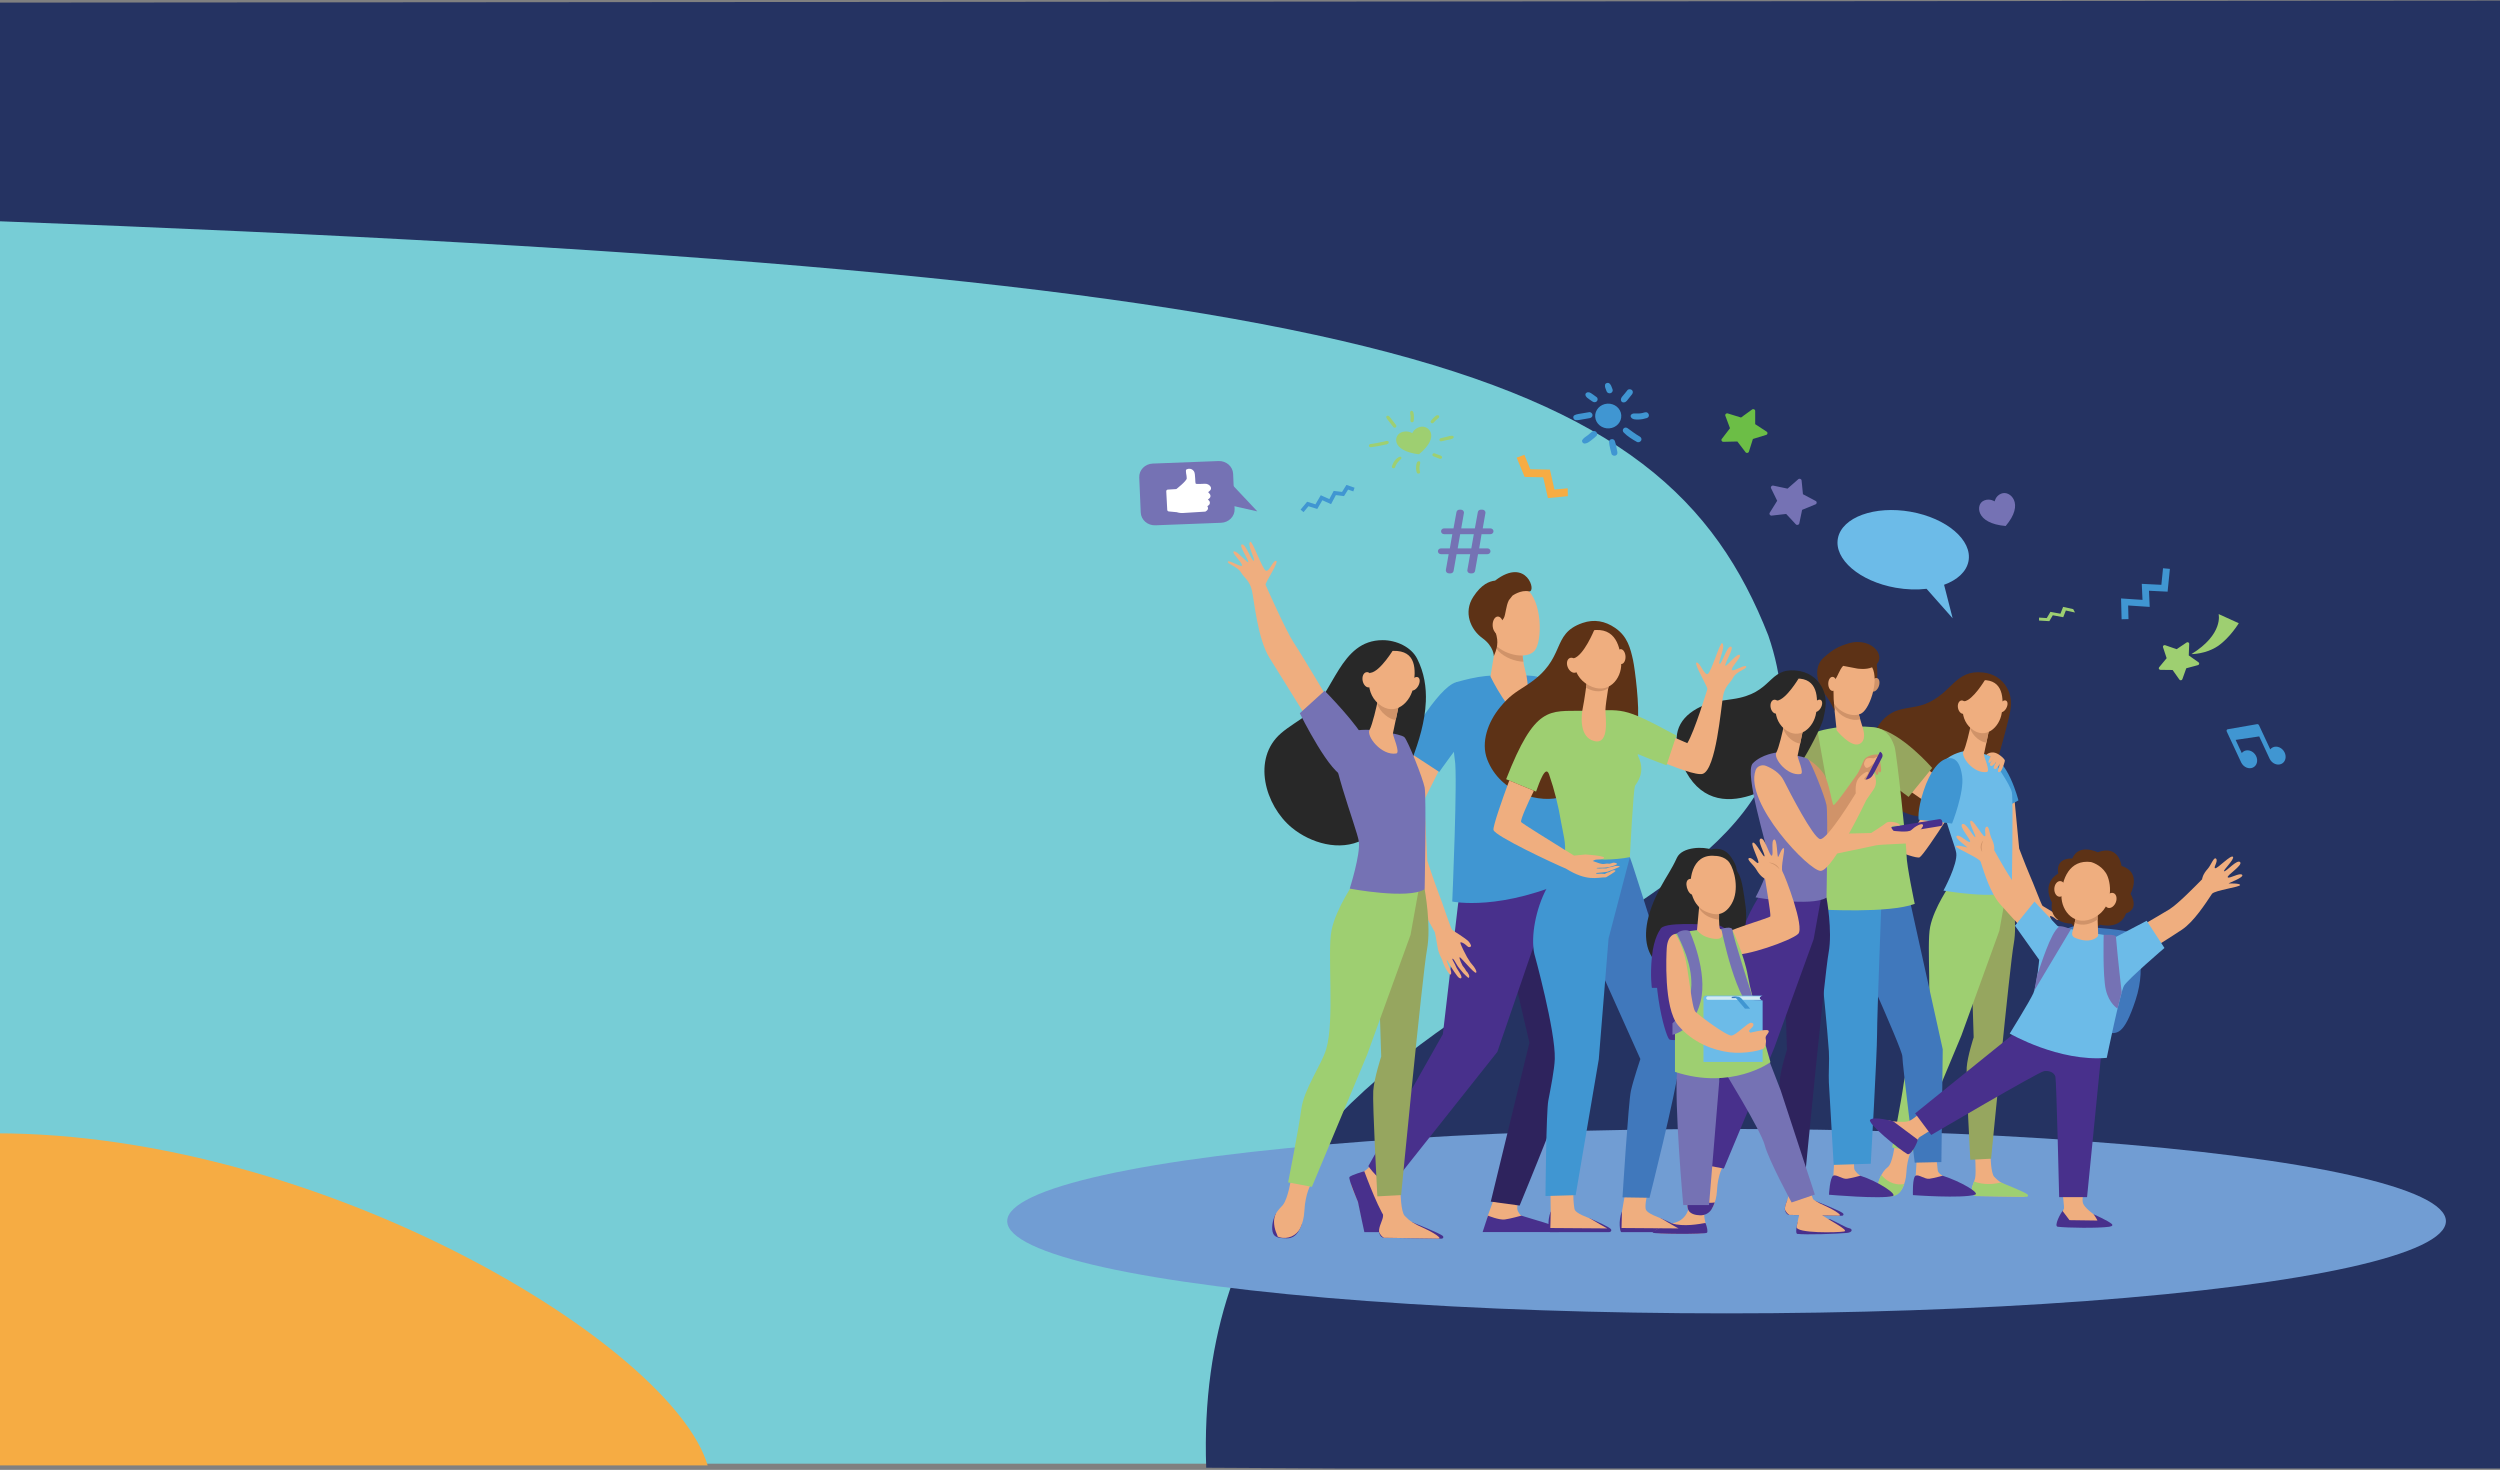 <?xml version="1.0" encoding="UTF-8" standalone="no"?>
<svg
   id="Layer_1"
   viewBox="0 0 1208.97 710.81"
   version="1.1"
   sodipodi:docname="first-img-main.svg"
   width="1208.97"
   height="710.81"
   inkscape:version="1.3 (0e150ed6c4, 2023-07-21)"
   xmlns:inkscape="http://www.inkscape.org/namespaces/inkscape"
   xmlns:sodipodi="http://sodipodi.sourceforge.net/DTD/sodipodi-0.dtd"
   xmlns="http://www.w3.org/2000/svg"
   xmlns:svg="http://www.w3.org/2000/svg">
  <rect x="0" y="0" width="1208.97" height="710.81" fill="#808080" stroke="none"/>
  <defs
     id="defs184" />
  <sodipodi:namedview
     id="namedview184"
     pagecolor="#ffffff"
     bordercolor="#000000"
     borderopacity="0.25"
     inkscape:showpageshadow="2"
     inkscape:pageopacity="0.0"
     inkscape:pagecheckerboard="0"
     inkscape:deskcolor="#d1d1d1"
     inkscape:zoom="1.0260413"
     inkscape:cx="444.42655"
     inkscape:cy="129.1371"
     inkscape:window-width="1920"
     inkscape:window-height="1017"
     inkscape:window-x="-8"
     inkscape:window-y="-8"
     inkscape:window-maximized="1"
     inkscape:current-layer="Layer_1" />
  <rect
     x="-0.645"
     y="50.549"
     width="1209.14"
     height="657.27"
     style="fill:#77cdd6"
     id="rect1" />
  <path
     d="M 1209.235,71.329 V 710.139 H 649.635 l -66.33,-0.36 c -9.09,-261.91 327.64,-239.19 271.84,-402.43 C 803.713,176.501 673.074,132.218 -3.394,106.88 -39.885,201.123 -0.315,68.259 -0.645,66.959 V 1.269 L 1212.076,0.294 l -0.975,72.474 -137.487,-1.949 z"
     style="fill:#253362"
     id="path1"
     sodipodi:nodetypes="cccccccccccc" />
  <path
     d="m -2.215,548.059 c 158.16,0 327.25,102.5 344.43,160.6 H -2.215 Z"
     style="fill:#f6ac43"
     id="path2" />
  <path
     d="m -0.645,66.779 v 0.18 c -0.02,-0.06 -0.03,-0.12 -0.05,-0.18 z"
     style="fill:#253362"
     id="path3" />
  <path
     d="m 590.525,252.809 -31.81,1.22 c -3.75,0.14 -6.92,-2.62 -7.07,-6.18 l -0.72,-16.97 c -0.15,-3.56 2.77,-6.55 6.52,-6.7 l 31.81,-1.22 c 3.75,-0.14 6.92,2.62 7.07,6.18 l 0.72,16.97 c 0.15,3.56 -2.77,6.55 -6.52,6.7 z"
     style="fill:#7572b4"
     id="path5" />
  <polygon
     points="603.18,292.32 606.85,282.34 619.73,296.03 "
     style="fill:#7572b4"
     id="polygon5"
     transform="translate(-11.695,-48.731)" />
  <path
     d="m 564.785,236.759 4.07,-0.25 c 0,0 4.95,-3.86 5.04,-5.16 0.09,-1.29 -0.89,-3.97 -0.11,-4.35 0.78,-0.38 2.45,-0.72 3.6,0.93 0.84,1.2 0.42,5.73 0.91,6.01 0.31,0.18 2.65,0.09 4.36,0 1.12,-0.06 2.19,0.48 2.76,1.4 v 0 c 0.39,0.62 0.27,1.42 -0.29,1.91 l -0.87,0.76 0.76,0.87 c 0.57,0.65 0.48,1.6 -0.2,2.14 l -0.69,0.55 0.52,0.51 c 0.67,0.65 0.59,1.71 -0.17,2.27 l -0.62,0.45 0.1,0.16 c 0.43,0.68 0.25,1.56 -0.43,2.02 l -0.62,0.43 -10.84,0.67 c -1.02,0.06 -2.03,-0.07 -2.99,-0.39 l -3.85,-0.36 c -0.41,-0.04 -0.74,-0.36 -0.76,-0.75 l -0.48,-9 c -0.02,-0.43 0.33,-0.81 0.78,-0.83 h 0.02 v 0 z"
     style="fill:#ffffff"
     id="path6" />
  <polygon
     points="666.74,284.58 662.81,283.23 660.69,286.62 656.65,286.12 654.55,290.09 650.41,288.22 647.83,292.62 643.81,291.37 640.63,295.19 642.08,296.39 644.45,293.54 648.7,294.86 651.17,290.64 655.38,292.54 657.71,288.15 661.65,288.64 663.62,285.5 666.14,286.36 "
     style="fill:#4096d2"
     id="polygon6"
     transform="translate(-11.695,-48.731)" />
  <polygon
     points="751.74,275.64 748.86,268.66 745.13,270.04 748.99,279.37 757.97,279.55 760.25,289.6 769.89,288.67 769.81,284.87 763.41,285.49 761.22,275.83 "
     style="fill:#f6ac43"
     id="polygon7"
     transform="translate(-11.695,-48.731)" />
  <path
     d="m 855.835,247.929 3.59,-5.75 -2.96,-6.06 c -0.34,-0.69 0.31,-1.45 1.09,-1.28 l 6.88,1.46 5.17,-4.54 c 0.59,-0.52 1.55,-0.17 1.62,0.59 l 0.66,6.65 6.16,3.26 c 0.7,0.37 0.65,1.34 -0.09,1.65 l -6.47,2.65 -1.37,6.56 c -0.16,0.75 -1.15,1 -1.68,0.43 l -4.66,-5.01 -7,0.8 c -0.8,0.09 -1.36,-0.72 -0.95,-1.38 v -0.03 z"
     style="fill:#7572b4"
     id="path7" />
  <path
     d="m 964.595,242.469 c 0,0 0.43,-2.65 3.14,-3.74 2.42,-0.97 5.05,0.52 6.17,3.03 1.3,2.91 0.57,7.26 -3.99,12.61 -7.23,-0.62 -11.04,-3.15 -12.34,-6.06 -1.12,-2.51 -0.42,-5.34 2,-6.31 2.71,-1.09 5.02,0.46 5.02,0.46 v 0 z"
     style="fill:#7572b4"
     id="path8" />
  <path
     d="m 682.955,209.489 c 0,0 0.82,-2.2 3.57,-2.98 2.45,-0.7 4.73,0.67 5.42,2.82 0.79,2.49 -0.58,6.1 -5.75,10.37 -6.8,-0.86 -10.04,-3.15 -10.83,-5.64 -0.68,-2.15 0.42,-4.48 2.88,-5.18 2.75,-0.78 4.72,0.62 4.72,0.62 v 0 z"
     style="fill:#9ecf71"
     id="path9" />
  <path
     d="m 662.965,216.259 c 2.5,-0.31 4.5,-0.68 6.44,-1.14 0.64,-0.15 1.8,-0.23 2.1,-0.85 0.16,-0.32 0.11,-0.66 -0.22,-0.88 -0.6,-0.39 -1.51,0.03 -2.16,0.18 -1.97,0.46 -4.21,0.89 -6.51,1.2 -0.43,0.06 -0.7,0.53 -0.61,0.91 0.1,0.43 0.53,0.63 0.96,0.58 z"
     style="fill:#9ecf71"
     id="path10" />
  <path
     d="m 697.035,213.409 c 0.94,-0.2 1.88,-0.42 2.83,-0.64 0.9,-0.21 2,-0.31 2.78,-0.79 0.57,-0.36 0.43,-1.17 -0.29,-1.24 -0.93,-0.09 -1.94,0.3 -2.84,0.51 -0.94,0.22 -1.88,0.44 -2.82,0.67 -1,0.25 -0.66,1.71 0.35,1.49 z"
     style="fill:#9ecf71"
     id="path11" />
  <path
     d="m 674.655,225.929 c 0.7,-2.15 1.99,-3.06 2.9,-4.03 0.49,-0.52 -0.05,-1.27 -0.74,-1 -1.9,0.75 -3.14,2.81 -3.7,4.59 -0.29,0.94 1.23,1.38 1.54,0.44 z"
     style="fill:#9ecf71"
     id="path12" />
  <path
     d="m 686.715,228.149 c -0.27,-0.91 -0.36,-1.85 -0.22,-2.79 0.08,-0.58 0.83,-2.3 -0.35,-2.32 -1.11,-0.02 -1.25,1.73 -1.33,2.47 -0.1,0.99 0.01,2.01 0.31,2.97 0.29,0.94 1.86,0.62 1.58,-0.33 v 0 z"
     style="fill:#9ecf71"
     id="path13" />
  <path
     d="m 693.265,220.699 c 0.62,0.24 1.23,0.48 1.85,0.72 0.61,0.24 1.25,0.65 1.9,0.36 0.37,-0.16 0.43,-0.57 0.3,-0.89 -0.23,-0.58 -1.16,-0.75 -1.72,-0.96 -0.62,-0.24 -1.23,-0.47 -1.85,-0.71 -0.41,-0.16 -0.9,0.14 -1.02,0.52 -0.14,0.43 0.14,0.81 0.55,0.97 h -0.01 z"
     style="fill:#9ecf71"
     id="path14" />
  <path
     d="m 675.075,205.509 c -3.16,-4.1 -3.13,-4.13 -3.63,-4.41 -0.51,-0.29 -1.2,0.15 -1.06,0.71 0.14,0.56 0.13,0.47 3.47,4.77 0.27,0.34 0.87,0.31 1.17,0.04 0.36,-0.32 0.31,-0.77 0.04,-1.11 z"
     style="fill:#9ecf71"
     id="path15" />
  <path
     d="m 683.655,203.489 c 0.12,-0.83 0.15,-1.66 0.08,-2.5 -0.06,-0.78 -0.05,-1.97 -0.92,-2.32 -0.19,-0.08 -0.48,0 -0.61,0.13 -0.56,0.58 -0.16,1.57 -0.1,2.28 0.06,0.78 0.03,1.57 -0.05,2.35 -0.04,0.41 0.36,0.77 0.77,0.79 0.47,0.02 0.77,-0.32 0.83,-0.73 z"
     style="fill:#9ecf71"
     id="path16" />
  <path
     d="m 695.975,201.459 c 0.05,-0.38 -0.33,-0.64 -0.67,-0.69 -0.71,-0.09 -1.41,0.7 -1.88,1.13 -0.54,0.5 -1.03,1.05 -1.48,1.62 -0.26,0.33 -0.09,0.85 0.26,1.06 0.41,0.24 0.84,0.08 1.11,-0.25 1.79,-2.12 2.53,-1.93 2.66,-2.87 z"
     style="fill:#9ecf71"
     id="path17" />
  <path
     d="m 699.195,275.649 1.36,-7.66 h -3.72 c -0.81,0 -1.48,-0.63 -1.48,-1.4 v 0 c 0,-0.77 0.66,-1.4 1.48,-1.4 h 4.29 l 1.2,-6.87 h -3.98 c -0.81,0 -1.47,-0.63 -1.47,-1.4 v 0 c 0,-0.77 0.66,-1.4 1.47,-1.4 h 4.55 l 1.44,-7.89 c 0.12,-0.67 0.74,-1.16 1.45,-1.16 h 0.69 c 0.91,0 1.6,0.77 1.46,1.63 l -1.3,7.42 h 6.59 l 1.44,-7.89 c 0.12,-0.67 0.74,-1.16 1.45,-1.16 h 0.76 c 0.91,0 1.6,0.77 1.46,1.63 l -1.3,7.42 h 3.72 c 0.81,0 1.48,0.63 1.48,1.4 v 0 c 0,0.77 -0.66,1.4 -1.48,1.4 h -4.29 l -1.14,6.87 h 3.98 c 0.81,0 1.48,0.63 1.48,1.4 v 0 c 0,0.77 -0.66,1.4 -1.48,1.4 h -4.55 l -1.44,8.12 c -0.12,0.67 -0.73,1.17 -1.45,1.17 h -0.81 c -0.91,0 -1.61,-0.78 -1.45,-1.63 l 1.36,-7.66 h -6.59 l -1.44,8.12 c -0.12,0.67 -0.73,1.17 -1.45,1.17 h -0.81 c -0.91,0 -1.61,-0.78 -1.45,-1.63 z m 12.32,-10.45 1.2,-6.87 h -6.59 l -1.2,6.87 z"
     style="fill:#7572b4"
     id="path18" />
  <path
     d="m 844.125,218.679 -3.97,-5.18 -6.75,0.16 c -0.77,0.02 -1.23,-0.81 -0.77,-1.4 l 3.97,-5.17 -2.25,-6.03 c -0.26,-0.69 0.43,-1.35 1.16,-1.13 l 6.42,1.98 5.36,-3.89 c 0.61,-0.44 1.49,-0.03 1.49,0.7 v 6.4 l 5.56,3.63 c 0.63,0.41 0.49,1.34 -0.24,1.56 l -6.42,1.97 -1.93,6.13 c -0.22,0.7 -1.19,0.86 -1.64,0.27 z"
     style="fill:#6cbe46"
     id="path19" />
  <path
     d="m 915.435,265.169 c -0.68,5.05 4.87,9.05 9.8,8.73 5.45,-0.35 10.08,-4.59 10.87,-9.66 0.86,-5.49 -2.62,-9.89 -8.01,-10.29 -5.25,-0.39 -8.6,4.03 -7.09,8.5 1.09,3.2 4.17,4.4 5.72,3.51 1.21,-0.69 1.14,-2.42 -0.33,-2.73 -0.59,-0.12 -1.19,0.19 -1.51,0.62 -1.28,-0.48 -2.5,-2.7 -1.68,-5.09 1.06,-3.05 5.13,-3.23 7.66,-1.8 3.22,1.81 3.73,5.72 2.55,8.83 -1.24,3.27 -4.62,5.84 -8.31,6.09 -4.17,0.28 -7.85,-2.75 -8.18,-6.69 -0.08,-0.93 -1.39,-0.91 -1.51,0 z"
     style="fill:#4096d2"
     id="path20" />
  <path
     d="m 931.965,269.789 c -2.68,5.28 -9.36,7.5 -14.93,4.97 -5.57,-2.54 -7.92,-8.87 -5.24,-14.15 2.68,-5.28 9.36,-7.5 14.93,-4.97 5.57,2.54 7.92,8.87 5.24,14.15 z"
     style="fill:#4096d2"
     id="path21" />
  <path
     d="m 915.715,264.259 c -1.43,2.82 -0.18,6.21 2.8,7.57 2.98,1.36 6.55,0.17 7.98,-2.66 l -10.79,-4.91 z"
     style="fill:#f1efef"
     id="path22" />
  <path
     d="m 771.415,201.599 c -0.24,-3.3 2.38,-6.16 5.87,-6.39 3.48,-0.23 6.5,2.26 6.74,5.56 0.24,3.3 -2.38,6.16 -5.87,6.39 -3.48,0.23 -6.5,-2.26 -6.74,-5.56 z"
     style="fill:#4096d2"
     id="path23" />
  <path
     d="m 782.125,218.509 c -0.38,-1.74 -0.61,-3.6 -1.23,-5.27 -0.54,-1.44 -2.91,-1 -2.79,0.55 0.15,1.89 0.77,3.81 1.19,5.67 0.17,0.75 1.22,1.1 1.91,0.87 0.85,-0.28 1.08,-1.06 0.92,-1.81 v 0 z"
     style="fill:#4096d2"
     id="path24" />
  <path
     d="m 792.955,211.089 c -2.09,-1.17 -3.92,-2.62 -5.85,-4 -1.51,-1.08 -3.14,0.78 -1.9,2.06 1.78,1.85 4.12,3.29 6.38,4.55 0.72,0.4 1.71,0 2.06,-0.66 0.39,-0.75 0.02,-1.55 -0.7,-1.95 z"
     style="fill:#4096d2"
     id="path25" />
  <path
     d="m 788.985,200.369 c -0.47,0.36 -0.57,0.88 -0.28,1.38 0.71,1.22 2.51,1.16 3.78,1.12 1.33,-0.04 2.66,-0.3 3.92,-0.71 1.86,-0.6 0.85,-3.34 -1.02,-2.74 -3.66,1.18 -5.04,-0.1 -6.42,0.95 z"
     style="fill:#4096d2"
     id="path26" />
  <path
     d="m 786.975,188.729 c -1.84,2.55 -3.34,3.41 -3.11,4.81 0.14,0.82 0.82,1.21 1.66,1.03 0.99,-0.21 1.53,-1.2 2.12,-1.9 0.57,-0.67 1.12,-1.34 1.63,-2.05 0.46,-0.65 0.52,-1.48 -0.15,-2.04 -0.57,-0.47 -1.68,-0.51 -2.15,0.14 v 0 z"
     style="fill:#4096d2"
     id="path27" />
  <path
     d="m 779.815,188.289 c -0.59,-1.55 -0.72,-2.11 -1.48,-2.83 -0.66,-0.62 -2.06,-0.23 -2.16,0.69 -0.11,1.07 0.13,1.47 0.75,3.09 0.28,0.74 1.17,1.15 1.95,0.89 0.78,-0.26 1.22,-1.11 0.94,-1.85 v 0 z"
     style="fill:#4096d2"
     id="path28" />
  <path
     d="m 772.075,192.029 c -2.65,-1.91 -3.19,-2.45 -4.23,-2.34 -0.61,0.06 -1.3,0.62 -1.16,1.27 0.25,1.21 0.99,1.53 3.43,3.22 0.65,0.45 1.55,0.47 2.12,-0.14 0.51,-0.55 0.5,-1.54 -0.15,-2 h -0.01 z"
     style="fill:#4096d2"
     id="path29" />
  <path
     d="m 761.425,200.779 c -1.04,0.53 -0.62,2.24 0.51,2.38 1.08,0.13 1.5,-0.03 6.77,-0.94 0.81,-0.14 1.48,-0.7 1.42,-1.55 -0.05,-0.72 -0.81,-1.49 -1.63,-1.35 -5.47,0.93 -6.01,0.93 -7.06,1.46 z"
     style="fill:#4096d2"
     id="path30" />
  <path
     d="m 769.665,208.929 c -2.88,2.65 -3.31,2.18 -4.45,3.8 -0.52,0.74 0.34,1.92 1.25,1.76 1.16,-0.2 1.48,-0.39 2.99,-1.53 0.88,-0.66 1.72,-1.37 2.53,-2.11 0.6,-0.55 0.44,-1.58 -0.15,-2.06 -0.67,-0.56 -1.58,-0.41 -2.18,0.14 z"
     style="fill:#4096d2"
     id="path31" />
  <ellipse
     cx="834.945"
     cy="590.539"
     rx="347.87"
     ry="44.59"
     style="fill:#719dd3"
     id="ellipse31" />
  <path
     d="m 722.745,578.949 c 0,0 -3.27,8.99 -3.28,9.01 -0.24,1.42 -1.2,4.94 -1.2,6.24 0,4.87 22.56,-4.13 17.5,-6.29 -0.46,-0.19 -1.89,-1.75 -2.04,-3.41 -0.23,-2.55 1.9,-5.75 1.9,-5.75 l -12.88,0.19 v 0 z"
     style="fill:#efae7f"
     id="path32" />
  <path
     d="m 716.985,595.809 2.58,-7.94 c 0,0 5.43,2.23 8.14,1.86 2.71,-0.37 8.01,-1.86 8.01,-1.86 10.83,3.47 19.7,5.15 18.08,7.94 z"
     style="fill:#48308c"
     id="path33" />
  <path
     d="m 877.875,580.719 c -6.28,1.52 -10.92,0.49 -13.52,-0.5 -0.67,1.8 -1.56,4.05 -1.09,5.35 0.58,1.59 1.4,1.95 2.12,1.97 5.74,0.14 21.02,0.34 25.39,0.39 0.61,0 0.95,-0.67 0.55,-1.11 -1.08,-1.23 -12.99,-5.82 -13.46,-6.09 h 0.01 z"
     style="fill:#48308c"
     id="path34" />
  <path
     d="m 784.015,595.849 h 28.53 c 1.05,-0.09 1.31,-0.91 0.95,-1.41 -0.75,-1.04 -6.32,-3.52 -10.06,-5.17 -6.56,0.65 -18.1,-1.91 -19.13,-3.35 -1.8,4.77 -0.87,9.8 -0.29,9.92 v 0 z"
     style="fill:#48308c"
     id="path35" />
  <path
     d="m 749.585,595.849 h 28.53 c 1.06,-0.09 1.31,-0.91 0.95,-1.41 -0.75,-1.04 -6.32,-3.52 -10.06,-5.17 -6.56,0.65 -18.1,-1.91 -19.13,-3.35 -1.8,4.77 -0.87,9.8 -0.29,9.92 v 0 z"
     style="fill:#48308c"
     id="path36" />
  <path
     d="m 629.575,591.929 c -6.27,1.08 -10.44,-2.39 -12.61,-4.98 -1.59,2.94 -2.37,7.33 -1.2,9.74 1.03,2.13 4.05,2.07 6.42,2.15 2.51,0.09 4.45,-1.23 5.7,-3.3 0.58,-0.97 1.18,-2.17 1.68,-3.61 z"
     style="fill:#48308c"
     id="path37" />
  <path
     d="m 683.015,591.089 c -6.9,1.67 -12,0.54 -14.85,-0.55 -0.74,1.97 -1.71,4.45 -1.19,5.87 0.63,1.75 1.54,2.14 2.33,2.16 6.3,0.16 23.08,0.37 27.89,0.43 0.67,0 1.04,-0.73 0.61,-1.22 -1.19,-1.35 -14.27,-6.39 -14.78,-6.69 z"
     style="fill:#48308c"
     id="path38" />
  <path
     d="m 1071.305,421.979 c 0.31,0.58 0.44,1.21 0.49,1.85 -0.02,0.1 0.27,2.16 -1.58,3.72 0.72,-1.27 1.51,-2.68 1.09,-5.56 v 0 z"
     style="fill:#d09369"
     id="path39" />
  <path
     d="m 995.095,593.239 c -2.01,-0.24 1.46,-6.85 2.58,-7.91 l 14.8,1.89 c 0,0 7.12,3.13 8.81,4.73 0.4,0.38 0.45,1.04 -1.28,1.29 -5.58,0.79 -20.44,0.54 -24.9,0 z"
     style="fill:#48308c"
     id="path40" />
  <path
     d="m 893.175,596.229 c -5.05,0.48 -19.8,0.98 -24.1,0.46 0,0 -0.81,-0.15 -0.24,-3.42 0.14,-0.8 0.28,-1.53 0.41,-2.18 3.9,0.97 12.39,-1.1 15.75,-1.52 3.65,1.66 7.77,4.13 9.1,4.34 1.92,0.3 1.92,2.05 -0.92,2.32 z"
     style="fill:#48308c"
     id="path41" />
  <path
     d="m 824.615,581.779 c 0,0 -0.46,4.3 -0.46,6.2 0,1.9 1.86,7.24 1,8.06 -0.86,0.82 -25.54,0.72 -25.54,-0.05 0,-0.77 4.36,-3.1 10.29,-4.71 5.93,-1.6 7.94,-7.82 6.4,-11.4 z"
     style="fill:#efae7f"
     id="path42" />
  <path
     d="m 799.215,596.049 c 0,-0.72 4.05,-2.92 9.29,-4.44 5.58,1.79 13.34,0.31 16.25,-0.21 0.89,2.21 1.17,4.3 0.72,4.73 -0.86,0.82 -26.25,0.69 -26.25,-0.08 v 0 z"
     style="fill:#48308c"
     id="path43" />
  <path
     d="m 1083.915,368.909 c 1.16,2.15 3.62,3.17 5.56,2.28 1.97,-0.9 2.64,-3.43 1.51,-5.65 -1.13,-2.22 -3.65,-3.28 -5.62,-2.38 -0.51,0.24 -0.94,0.58 -1.27,1.01 l -2.97,-6.36 11.4,-1.69 5.08,10.88 v 0 c 0,0 0.01,0.03 0.02,0.04 1.13,2.22 3.65,3.28 5.62,2.38 1.97,-0.9 2.64,-3.43 1.51,-5.65 -1.13,-2.22 -3.65,-3.28 -5.62,-2.38 -0.51,0.24 -0.94,0.58 -1.26,1 l -5.44,-11.66 c -0.18,-0.38 -0.57,-0.6 -0.93,-0.54 l -14.2,2.47 c -0.47,0.08 -0.7,0.61 -0.47,1.11 l 7.07,15.15 h 0.01 v 0 z"
     style="fill:#4096d2"
     id="path44" />
  <path
     d="m 1059.735,316.319 c 0,0 6.95,0.07 12.77,-3.87 5.83,-3.94 10.14,-11.07 10.14,-11.07 l -9.75,-4.43 c 0,0 2.52,9.69 -13.16,19.38 v 0 z"
     style="fill:#9ecf71"
     id="path45" />
  <path
     d="m 673.825,570.429 c 0,0 -3.66,3.47 -3.74,4.74 -0.08,1.27 -0.32,14.92 1.17,16.19 1.49,1.27 5.88,2.18 4.47,3.61 -1.07,1.08 -9.26,0.85 -14.7,0.56 -1.59,-0.08 -3.57,-12.39 -4.2,-14.2 -0.91,-2.63 -4.2,-8.34 -3.37,-10.18 0.4,-0.89 3.41,-2.93 6.13,-4.64 2.87,-1.8 5.61,-5.81 5.61,-5.81 l 8.63,9.71 z"
     style="fill:#efae7f"
     id="path46" />
  <path
     d="m 760.405,408.929 c 0,0 1.7,14.88 1.7,15.12 0,26.07 3.17,77.01 2.16,81.91 -2.47,11.96 -29.39,77.04 -29.39,77.04 l -13.95,-1.91 18.69,-76.87 -6.88,-29.39 -9.73,-58.1 37.4,-7.78 z"
     style="fill:#2e235d"
     id="path47" />
  <path
     d="m 707.825,421.949 -2.72,15.28 -7.36,62.88 -36.04,63.81 c 0,0 5.42,7.98 11.24,9.24 l 51.15,-64.49 27.72,-80.73 -0.97,-17.94 -43.02,11.96 v 0 z"
     style="fill:#48308c"
     id="path48" />
  <path
     d="m 761.675,369.309 -19.89,1.97 c 0,0 -0.91,-15.86 -0.91,-23.42 0,-9.18 1.07,-20.86 2.21,-20.61 3.2,0.71 7.24,2.3 9.81,5.72 8.87,11.86 8.79,36.33 8.79,36.33 h -0.01 z"
     style="fill:#4770b6"
     id="path49" />
  <path
     d="m 688.125,445.479 c -3.03,-4.77 -3.72,-4.1 -4.09,-4.72 -0.44,-0.74 0.05,-12.1 0.05,-12.1 0,0 1.22,-33.5 1.35,-35.3 l 15.54,-30.93 -13.43,-12.14 c 0,0 -15.99,34.1 -16.51,36.03 -0.52,1.93 3.18,47.46 3.37,51.47 0,0 -1.56,4.86 -2.43,7.94 -0.88,3.08 -0.31,6.41 -0.42,7.31 -0.02,0.13 -0.21,3.18 0.57,7 0.67,3.29 1.56,-0.12 1.56,-0.12 0,0 -0.13,-6.31 0.37,-6.23 0.39,0.06 0.26,3.51 0.96,7.16 0.18,0.94 0.36,1.86 0.54,2.71 0.46,2.23 1.97,2.6 1.87,0.2 -0.04,-0.85 -0.13,-2.26 -0.34,-3.25 -0.23,-1.08 -0.09,-2.13 -0.14,-3.07 -0.1,-1.85 -0.2,-3.2 -0.12,-3.16 0.1,0.05 0.35,-0.33 0.57,0.66 0.27,1.19 0.27,3.84 0.8,5.56 0.3,0.98 0.8,3.05 0.8,3.05 0,0 1.35,3.01 1.56,2.99 1.1,-0.09 0.76,-2.4 0.18,-3.67 0.05,-1 -0.54,-3.17 -0.54,-3.17 0,0 -0.2,-4.65 0.46,-4.68 0.28,-0.01 0.75,2.82 1.65,5.54 0.84,2.52 2.1,4.94 2.63,4.86 0.9,-0.14 0.27,-3.03 0.27,-3.03 0,0 -0.55,-2.01 -0.68,-2.68 -0.15,-0.8 -0.43,-3.21 -0.43,-3.21 0,0 -0.57,-8.46 0.07,-8.43 0.63,0.02 2.24,0.72 2.46,1.24 0.22,0.51 0.12,1.66 0.34,2.17 0.22,0.51 0.95,1 1.61,0.79 0.66,-0.21 0.56,-3.08 0.56,-3.08 0,0 -0.1,-2.34 -0.97,-3.71 z"
     style="fill:#efae7f"
     id="path50" />
  <path
     d="m 751.905,346.249 c 0.42,2.8 10.22,77.81 10.22,77.81 -36.21,17.01 -59.83,11.91 -59.83,11.91 0,0 2.66,-61.24 1.24,-68.51 -0.94,-4.81 -2.11,-36.77 1.09,-37.67 4.11,-1.15 8.83,-2.37 13.97,-2.89 4.39,-0.44 21.43,-0.7 24.48,0.3 0,0 7.07,7.28 8.82,19.05 z"
     style="fill:#4096d2"
     id="path51" />
  <path
     d="m 678.785,362.059 17.23,11.25 c 0,0 9.71,-14.05 14.92,-19.06 6.53,-6.27 -2.38,-25.47 -6.59,-24.38 -9.41,2.43 -25.57,32.19 -25.57,32.19 z"
     style="fill:#4096d2"
     id="path52" />
  <path
     d="m 659.755,566.429 c 0,0 8.43,23.08 11.73,24.19 0.88,0.3 5.08,1.05 5.87,2.85 0.24,0.54 0,2.36 0,2.36 h -17.57 c 0,0 -2.22,-10.17 -3.1,-14.64 0,0 -4.65,-10.92 -4.13,-11.91 0.52,-0.99 7.2,-2.87 7.2,-2.87 z"
     style="fill:#48308c"
     id="path53" />
  <path
     d="m 787.455,432.209 c 1.85,1.54 3.88,2.17 6.24,1.7 -2.21,1.59 -5.29,0.37 -6.24,-1.7 z"
     style="fill:#f58761"
     id="path54" />
  <path
     d="m 723.415,311.279 -2.66,15.84 c 0,0 9.75,20.16 15.58,18.46 4.89,-1.42 1.88,-18.74 1.88,-18.74 0,0 -2.67,-9.3 -1.87,-13.95 0.8,-4.65 -12.93,-1.62 -12.93,-1.62 v 0 z"
     style="fill:#efae7f"
     id="path55" />
  <path
     d="m 736.345,312.899 c 0.8,-4.65 -12.93,-1.62 -12.93,-1.62 l -0.22,1.36 c 0.4,0.91 0.89,1.69 1.49,2.29 3.07,3.08 7.86,4.93 12.01,5.07 -0.41,-2.51 -0.67,-5.2 -0.34,-7.11 h -0.01 z"
     style="fill:#d09369"
     id="path56" />
  <path
     d="m 721.165,288.029 c -0.39,-0.13 -3.11,18.72 2.06,23.9 5.17,5.19 15.23,6.88 18.84,2.8 3.99,-4.52 3.79,-24.77 -4.24,-30.11 -8.03,-5.33 -16.66,3.41 -16.66,3.41 z"
     style="fill:#efae7f"
     id="path57" />
  <path
     d="m 723.055,280.769 c -2.82,0.31 -6.65,1.76 -10.61,7.87 -4.87,7.51 -1.27,15.84 4.39,19.92 5.66,4.08 5.56,8.76 5.56,8.76 l 0.92,-2.4 c 0.66,-1.85 0.93,-3.81 0.71,-5.75 -0.13,-1.16 -0.4,-2.42 -0.92,-3.46 -1.36,-2.73 2.93,-4.54 4.13,-6.81 0.93,-1.75 0.97,-5.75 2.43,-8.63 l 1.74,-2.21 c 0,0 4.02,-2.92 7.95,-2.09 3.93,0.82 -0.9,-17.07 -16.31,-5.21 v 0 z"
     style="fill:#5d3216"
     id="path58" />
  <path
     d="m 726.975,302.269 c 0.04,2.3 -1.08,4.18 -2.5,4.2 -1.42,0.02 -2.61,-1.82 -2.65,-4.12 -0.04,-2.3 1.08,-4.18 2.5,-4.2 1.42,-0.02 2.61,1.82 2.65,4.12 z"
     style="fill:#efae7f"
     id="path59" />
  <path
     d="m 997.205,452.639 c 0,0 -1.1,-1.2 -1.44,-1.63 -0.39,-0.5 -1.44,-2.08 -1.44,-2.08 0,0 -3.39,-5.68 -2.93,-5.88 0.46,-0.2 1.62,0.46 1.96,0.74 0.34,0.28 0.76,0.58 1.1,0.86 0.34,0.28 0.84,0.27 1.24,-0.1 0.4,-0.37 -0.7,-1.77 -1.18,-2.18 -1.5,-1.28 -6.23,-3.95 -6.71,-4.25 -0.58,-0.36 -4.55,-11.23 -6.23,-14.85 v 0 c -2.55,-6.01 -4.86,-12.3 -5.13,-12.94 l -2.64,-27.63 -11.06,-3.02 c 0,0 2.48,30.7 2.78,32.22 0.15,0.72 7.2,14.21 7.21,14.21 3.92,6.43 7.39,12.1 8.02,13.2 0,0 0.96,3.79 1.42,6.24 0.46,2.45 1.92,4.52 2.16,5.19 0.04,0.1 0.73,2.44 2.64,4.83 1.64,2.05 1.08,-0.62 1.08,-0.62 0,0 -2.32,-4.33 -1.93,-4.45 0.3,-0.09 1.42,2.35 3.22,4.64 0.46,0.59 0.92,1.17 1.34,1.7 1.11,1.39 2.33,1.12 1.41,-0.51 -0.33,-0.58 -0.89,-1.52 -1.39,-2.14 -0.54,-0.67 -0.82,-1.45 -1.18,-2.08 -0.73,-1.25 -1.28,-2.15 -1.2,-2.15 0.09,0 0.13,-0.35 0.64,0.26 0.61,0.73 1.55,2.57 2.54,3.58 0.56,0.57 1.66,1.84 1.66,1.84 0,0 2.01,1.87 2.15,1.78 0.76,-0.45 -0.28,-2.18 -1.15,-2.87 -0.32,-0.71 -1.51,-2.01 -1.51,-2.01 0,0 -1.79,-3.16 -1.32,-3.41 0.38,-0.21 6.2,6.55 6.93,6.04 0.59,-0.41 -1.06,-2.52 -1.06,-2.52 v 0 z"
     style="fill:#efae7f"
     id="path60" />
  <path
     d="m 885.295,394.039 c -0.12,-0.11 -0.52,-0.72 -0.93,-1.17 -0.55,-0.62 -1.13,-1.09 -1.13,-1.09 0,0 0.01,-0.42 -0.16,-1.07 -0.07,-0.27 -0.31,-0.62 -0.4,-0.92 -0.08,-0.31 -0.04,-0.66 -0.13,-0.95 -0.22,-0.75 -0.6,-1.31 -1.06,-1.24 -0.37,0.06 0.29,4.68 0.29,4.68 2.44,2.87 3.48,7.05 13.74,10.15 5,2.43 30.38,13.4 32.79,12.16 1.35,-0.7 7.99,-10.52 12.89,-18.15 -2.37,-1.13 -7.39,-3.53 -10.15,-4.92 -2.66,5.29 -6.44,12.02 -7.35,12.32 -0.24,0.08 -0.77,0.11 -20.03,-5.68 -0.48,-0.15 -0.98,-0.29 -1.49,-0.45 -1.36,-0.41 -2.81,-0.85 -4.34,-1.31 l -2.66,-3.84 c 0,0 -5.24,-5.29 -6.05,-4.94 -0.37,0.16 -0.12,0.75 0.28,1.39 v 0.02 c 0.08,0.09 0.14,0.19 0.2,0.28 v 0 c 0.45,0.69 1,1.35 1.08,1.55 0.09,0.23 0.25,0.7 0.29,1.18 -4.52,-2.33 -3.75,-2.48 -4.67,-3.7 -0.23,-0.31 -0.58,-0.55 -0.79,-0.84 -0.36,-0.5 -0.39,-1.11 -0.68,-1.49 -0.43,-0.55 -1.06,-0.79 -1.25,-0.8 -0.24,-0.02 -0.23,0.35 -0.05,0.97 1.09,3.66 3.49,5.53 3.92,6.38 0.29,0.58 -0.66,-0.16 -1.68,-1.65 -0.26,-0.37 -0.78,-0.72 -1.05,-1.26 -0.19,-0.36 -0.22,-0.79 -0.4,-1.15 -0.17,-0.33 -0.41,-0.6 -0.56,-0.87 -0.2,-0.35 -0.32,-0.96 -0.5,-1.22 -0.67,-0.98 -1.21,-1.29 -1.38,-1.32 -0.37,-0.06 1.48,5.29 1.48,5.29 0,0 1.99,3.14 2.53,3.76 0,0 0.15,0.51 -0.6,-0.13 z"
     style="fill:#efae7f"
     id="path61" />
  <path
     d="m 971.305,347.839 c 1.14,-4.9 2.25,-9.83 -0.75,-15.21 -2.43,-4.36 -6.62,-6.86 -11.48,-7.41 -13.76,-1.55 -14.97,10.1 -28.04,15.2 -5.58,2.18 -11.31,1.55 -16.3,4.37 -9.01,5.08 -13.79,19.35 -7.82,32.64 14.63,32.54 49.12,11.24 53.55,4.83 3.3,-4.77 10.09,-31.27 10.82,-34.42 z"
     style="fill:#5d3216"
     id="path62" />
  <path
     d="m 967.715,369.339 c -7.38,2.19 -27.37,8.32 -28.37,8.09 l -18.21,-13.73 -11.2,9.32 c 0,0 25,17.54 26.42,18.18 1.05,0.48 23.06,-10.27 33.44,-15.08 -0.15,-3.2 -0.42,-3.97 -2.08,-6.77 v 0 z"
     style="fill:#efae7f"
     id="path63" />
  <path
     d="m 934.385,371.379 -11.41,14 c 0,0 -12.03,-8.76 -16.47,-13.48 -5.38,-5.72 -11.27,-18 -10.4,-18.45 2.44,-1.26 7.7,-2.27 11.32,-1.5 12.55,2.66 26.95,19.42 26.95,19.42 v 0 z"
     style="fill:#96a65f"
     id="path64" />
  <path
     d="m 964.535,393.289 11.55,-6.24 c 0,0 -5.24,-20.94 -14.59,-21.62 l 3.05,27.86 v 0 z"
     style="fill:#4096d2"
     id="path65" />
  <path
     d="m 916.285,553.369 c 0,0 -0.98,9.43 -3.5,11.16 -2.52,1.73 -5.88,8.13 -4.2,11.59 0.52,1.08 1.57,1.71 2.77,2.06 3.54,1.03 7.3,-0.71 8.81,-3.91 0.84,-1.79 1.58,-4.18 1.73,-7.19 0.38,-7.66 2.9,-11.55 2.9,-11.55 z"
     style="fill:#efae7f"
     id="path66" />
  <path
     d="m 954.985,557.219 c 0,0 0.79,9.51 0.15,12.6 -0.34,1.66 -2.27,5.06 -1.38,6.62 0.88,1.56 1.89,1.95 1.89,1.95 l 22.84,0.35 c 1.24,0.02 0.42,-0.74 -0.58,-1.44 -1.64,-1.14 -2.97,-1.9 -8.21,-4.3 -0.34,-0.16 -1.59,-0.91 -2.04,-1.17 -1.14,-0.66 -2.28,-1.69 -3.27,-2.73 -1.64,-1.73 -1.78,-10.1 -1.78,-10.1 l -7.61,-1.79 h -0.01 z"
     style="fill:#efae7f"
     id="path67" />
  <path
     d="m 972.835,430.799 c 0,0 2.88,15.44 0.99,25.57 -1.89,10.12 -10.95,103.96 -10.95,103.96 l -10.07,0.54 c 0,0 -2.11,-39.2 -1.73,-44.65 0.38,-5.45 3.37,-14.57 3.37,-14.57 l -1,-31.65 12.71,-41.58 6.7,2.38 z"
     style="fill:#96a65f"
     id="path68" />
  <path
     d="m 943.225,427.549 c 0,0 -7.93,11.29 -9.82,20.64 -1.89,9.34 1.39,38.06 -2.25,50.31 -1.97,6.63 -9.42,16.87 -10.55,25.43 -1.13,8.57 -5.58,31 -5.58,31 l 10.07,1.89 23.4,-56.04 18.36,-50.65 4.7,-26.09 -28.33,3.5 v 0 z"
     style="fill:#9ecf71"
     id="path69" />
  <path
     d="m 949.655,363.309 c 0,0 -5.44,0.85 -9.49,4.61 -8.69,8.06 5.1,39.13 5.86,44.59 0.76,5.45 -6.19,18.17 -6.19,18.17 0,0 25.96,4.55 33.01,0.13 0,0 0.83,-43.74 0.07,-47.63 -0.76,-3.89 -9.21,-15.91 -10.72,-17.47 -1.51,-1.56 -12.54,-2.39 -12.54,-2.39 v 0 z"
     style="fill:#6cbbe8"
     id="path70" />
  <path
     d="m 953.145,350.039 c 0,0 -0.05,0.29 -0.15,0.79 -0.47,2.39 -2.27,10.31 -3.49,12.49 -1.47,2.63 5.04,11.03 11.31,10 1.87,-0.3 -1.58,-7.71 -1.41,-8.5 0.32,-1.5 0.75,-3.55 1.19,-5.65 0.25,-1.19 0.5,-2.39 0.73,-3.52 0.67,-3.21 1.22,-5.84 1.22,-5.84 l -9.39,0.22 v 0 z"
     style="fill:#efae7f"
     id="path71" />
  <path
     d="m 952.995,350.829 c 0.1,-0.5 0.15,-0.79 0.15,-0.79 l 9.39,-0.22 c 0,0 -0.55,2.63 -1.22,5.84 -0.23,1.12 -0.48,2.32 -0.73,3.5 -1.45,-0.2 -2.97,-0.87 -4.48,-2.13 -1.66,-1.37 -2.74,-3.02 -3.4,-4.78 0.12,-0.56 0.21,-1.05 0.28,-1.42 v 0 z"
     style="fill:#d09369"
     id="path72" />
  <path
     d="m 958.795,328.879 c 0,0 -3.83,0.5 -6.61,3.9 -2.78,3.39 -5.77,13.89 1.13,19.6 6.89,5.71 13.71,-0.75 14.71,-7.6 1.01,-6.85 0.81,-16.14 -9.24,-15.89 v 0 z"
     style="fill:#efae7f"
     id="path73" />
  <path
     d="m 970.245,342.439 c -0.82,1.51 -2.2,2.35 -3.09,1.87 -0.88,-0.48 -0.93,-2.09 -0.11,-3.61 0.82,-1.51 2.2,-2.35 3.08,-1.87 0.88,0.48 0.93,2.09 0.11,3.61 z"
     style="fill:#efae7f"
     id="path74" />
  <path
     d="m 959.965,328.719 c 0,0 -5.91,9.98 -10.15,10.44 -4.23,0.46 -4.79,5.77 -4.79,5.77 0,0 1.51,-12.22 5.7,-14.58 4.19,-2.36 9.23,-1.63 9.23,-1.63 z"
     style="fill:#5d3216"
     id="path75" />
  <path
     d="m 951.205,341.549 c 0.34,1.77 -0.35,3.4 -1.55,3.63 -1.2,0.23 -2.45,-1.02 -2.79,-2.79 -0.34,-1.77 0.35,-3.4 1.55,-3.63 1.2,-0.23 2.45,1.02 2.79,2.79 z"
     style="fill:#efae7f"
     id="path76" />
  <path
     d="m 920.855,572.579 c -5.49,0.95 -9.14,-2.09 -11.04,-4.36 -1.39,2.57 -2.25,5.79 -1.22,7.9 0.9,1.86 3.36,2.37 5.44,2.45 2.2,0.08 4.25,-1.01 5.35,-2.82 0.51,-0.85 1.03,-1.9 1.48,-3.16 h -0.01 z"
     style="fill:#9ecf71"
     id="path77" />
  <path
     d="m 967.645,571.839 c -6.04,1.47 -10.51,0.47 -13.01,-0.48 -0.64,1.73 -1.5,3.89 -1.05,5.14 0.55,1.53 1.34,1.88 2.04,1.89 5.52,0.14 20.21,0.32 24.42,0.38 0.59,0 0.91,-0.64 0.53,-1.07 -1.04,-1.18 -12.5,-5.6 -12.95,-5.86 z"
     style="fill:#9ecf71"
     id="path78" />
  <path
     d="m 927.845,396.419 16.15,1.84 c 0,0 5.99,-15.06 4.87,-22.97 -1.11,-7.91 -4.25,-8.72 -6.01,-8.66 -4.86,0.15 -9.49,6.29 -12.65,15.88 -3.16,9.59 -2.37,13.91 -2.37,13.91 z"
     style="fill:#4096d2"
     id="path79" />
  <path
     d="m 926.945,559.739 c 0,0 -0.53,8.88 -0.53,8.9 -0.19,1.13 -0.96,3.91 -0.96,4.94 0,3.85 18.08,-3.27 14.03,-4.97 -0.37,-0.15 -2.29,-1.32 -2.41,-2.63 -0.19,-2.02 -0.66,-6.1 -0.66,-6.1 l -9.46,-0.12 v -0.02 z"
     style="fill:#efae7f"
     id="path80" />
  <path
     d="m 939.425,568.569 c 0,0 -4.24,1.18 -6.42,1.47 -2.17,0.29 -5.04,-2.18 -6.58,-1.52 -1.69,0.74 -1.36,9.42 -1.36,9.42 0,0 23.67,1.75 30.07,-0.2 2.54,-0.77 -7.04,-6.44 -15.72,-9.18 v 0 z"
     style="fill:#48308c"
     id="path81" />
  <path
     d="m 887.115,559.739 c 0,0 -0.53,8.88 -0.53,8.9 -0.2,1.13 -0.96,3.91 -0.96,4.94 0,3.85 18.08,-3.27 14.03,-4.97 -0.37,-0.15 -2.86,-2.19 -2.98,-3.5 -0.19,-2.02 -0.09,-5.23 -0.09,-5.23 l -9.46,-0.12 v -0.02 0 z"
     style="fill:#efae7f"
     id="path82" />
  <path
     d="m 899.595,568.569 c 0,0 -4.24,1.18 -6.42,1.47 -2.17,0.29 -5.04,-2.18 -6.58,-1.52 -1.69,0.74 -2.13,9.24 -2.13,9.24 0,0 25.12,2.2 30.82,0.64 2.56,-0.7 -7.02,-7.1 -15.69,-9.84 v 0 z"
     style="fill:#48308c"
     id="path83" />
  <path
     d="m 915.765,431.559 7.64,3.12 16.08,72.75 -0.65,54.54 -12.89,0.28 c 0,0 -5.99,-47.71 -5.99,-51.41 0,-3.7 -27.77,-64.7 -27.77,-64.7 l 23.58,-14.59 v 0 z"
     style="fill:#4078bc"
     id="path84" />
  <path
     d="m 909.865,435.559 c 0,0 -2.14,55.19 -2.14,64.64 0,9.45 -3.04,62.57 -3.04,62.57 l -17.94,0.56 c 0,0 -0.93,-16.12 -2.32,-39.83 -0.22,-3.71 0.28,-11.21 0,-15.05 -2.01,-27.65 -5.98,-53.69 -4.09,-64.01 0.31,-1.66 0.88,-6 2,-7.1 8.46,-8.29 27.52,-1.77 27.52,-1.77 h 0.01 z"
     style="fill:#4096d2"
     id="path85" />
  <path
     d="m 888.585,351.739 c 0,0 -8.91,1.17 -11.26,2.81 -2.64,1.84 -5.57,5.95 -5.57,5.95 0,0 10.94,49.02 10.96,57.27 0.02,6.38 -2.37,22.05 -2.37,22.05 0,0 33.07,1.98 45.6,-2.71 0,0 -3.96,-18.64 -3.96,-23.53 0,-4.89 -4.73,-49.4 -5.81,-52.5 -0.98,-2.82 -2.76,-7.89 -8.81,-9.14 -6.04,-1.25 -18.79,-0.21 -18.79,-0.21 h 0.01 z"
     style="fill:#9ecf71"
     id="path86" />
  <path
     d="m 911.315,401.599 0.21,1.17 c 0.11,0.6 0.71,1 1.35,0.9 l 25.56,-4.2 c 0.63,-0.1 1.06,-0.68 0.95,-1.28 l -0.21,-1.17 c -0.11,-0.6 -0.71,-1 -1.35,-0.9 l -25.56,4.2 c -0.63,0.1 -1.06,0.68 -0.95,1.28 z"
     style="fill:#48308c"
     id="path87" />
  <path
     d="m 875.075,358.049 c 3,-0.08 5.65,18.66 3.75,20.51 -1.9,1.85 -2.26,24.94 -2.26,24.94 l 28.3,-0.67 v 0 c 0.55,-0.34 6.48,-4.11 7.33,-4.94 0.89,-0.86 5.21,-0.43 6.35,0.76 1.14,1.19 -2.54,0.22 -3.56,0.87 -1.02,0.65 0.76,2.27 0.76,2.27 0,0 7.17,0.99 8.57,-0.42 1.4,-1.41 5.13,-3.78 5.64,-2.38 0.26,0.73 -1.66,2.92 -2.75,3.85 1.35,-0.96 2.97,-1.98 3.53,-1.8 1.02,0.32 0.59,1.55 0.04,1.91 -0.55,0.36 -6.24,4.48 -7.13,4.77 -0.87,0.28 -14.11,0.59 -16.4,1.07 0,0 -37.31,8.05 -39.43,7.55 -1.86,-0.44 -3.72,-11.76 -3.72,-20.43 0,-8.67 1.61,-37.6 10.98,-37.85 v 0 z"
     style="fill:#efae7f"
     id="path88" />
  <path
     d="m 878.965,353.769 c 0,0 -5.22,1.14 -10.61,6.88 -4.9,5.22 -7.99,34.46 -7.99,34.46 l 16.93,2.59 1.35,-14.14 4.52,-6.47 z"
     style="fill:#96a65f"
     id="path89" />
  <path
     d="m 960.605,364.949 c 0,0 1.18,-1.22 3.39,-1.07 2.2,0.15 5.09,2.79 5.5,3.74 0.21,0.49 -1.18,4.34 -1.78,5.19 -0.36,0.5 -1.17,0.75 -1.46,0.49 -0.19,-0.17 0,-1.05 0.06,-1.24 0.1,-0.37 0.83,-2.75 0.83,-2.75 0,0 -1.42,2.4 -2.09,2.54 -0.66,0.14 -1.03,-0.36 -0.99,-0.56 0.2,-1.02 1.31,-2.97 1.31,-2.97 0,0 -1.67,2.32 -2.49,2.08 -0.82,-0.24 -0.48,-1.07 -0.36,-1.35 0.12,-0.28 1.26,-1.88 1.26,-1.88 0,0 -1.81,2.37 -2.16,1.52 -0.22,-0.52 0.97,-2.77 0.97,-2.77 z"
     style="fill:#efae7f"
     id="path90" />
  <path
     d="m 886.785,339.909 1.39,13.26 c 0,0 6.77,8.48 11,6.6 3.55,-1.57 1.88,-6.83 1.88,-6.83 0,0 -0.61,-2.35 -1.47,-5.05 -0.6,-1.89 -1.09,-3.93 -1.06,-5.43 0.09,-3.64 -11.75,-2.56 -11.75,-2.56 v 0 z"
     style="fill:#efae7f"
     id="path91" />
  <path
     d="m 899.565,347.819 c -0.59,-1.87 -1.07,-3.87 -1.03,-5.35 0.09,-3.64 -11.75,-2.56 -11.75,-2.56 l 0.17,1.64 c 0.07,0.18 0.15,0.36 0.24,0.52 2.49,4.58 8.43,6.99 12.37,5.75 z"
     style="fill:#d09369"
     id="path92" />
  <path
     d="m 907.375,319.689 c 0,0 1.38,7.5 -0.58,12.51 -1.96,5.01 -4.59,7.9 -4.59,7.9 l -6.22,-20.19 11.38,-0.21 h 0.01 z"
     style="fill:#5d3216"
     id="path93" />
  <path
     d="m 908.615,331.759 c -0.61,1.79 -1.99,2.97 -3.09,2.63 -1.1,-0.33 -1.49,-2.05 -0.89,-3.84 0.61,-1.79 1.99,-2.97 3.09,-2.63 1.1,0.33 1.49,2.05 0.89,3.84 z"
     style="fill:#d09369"
     id="path94" />
  <path
     d="m 890.675,320.519 c -0.27,-0.18 -6.82,14.06 -4.02,19.21 2.8,5.15 9.97,7.56 13.74,5.11 4.17,-2.71 9.05,-17.64 4.05,-23.51 -5,-5.87 -13.77,-0.8 -13.77,-0.8 v 0 z"
     style="fill:#efae7f"
     id="path95" />
  <path
     d="m 893.655,311.229 c -4.6,1.38 -7.14,2.73 -11.66,6.7 -5.55,4.89 -2.96,13.41 0.49,17.81 3.45,4.39 4.74,8.35 4.74,8.35 0,0 -0.46,-4.99 -0.49,-6.07 -0.02,-0.96 -0.03,-4.19 -0.19,-5.11 -0.42,-2.43 -0.49,-2.94 0.98,-4.48 1.13,-1.18 1.97,-4.47 3.79,-6.43 l 6.77,1.3 c 0,0 4.28,0.73 7.23,-0.6 8.45,-3.81 0.52,-15.26 -11.68,-11.48 h 0.02 z"
     style="fill:#5d3216"
     id="path96" />
  <path
     d="m 888.295,330.679 c 0.04,1.88 -0.86,3.42 -2.01,3.44 -1.15,0.02 -2.12,-1.48 -2.16,-3.36 -0.04,-1.88 0.86,-3.42 2.01,-3.44 1.15,-0.02 2.12,1.48 2.16,3.36 z"
     style="fill:#efae7f"
     id="path97" />
  <path
     d="m 872.925,373.369 1.44,-6.21 c 0,0 4.71,2.83 7.46,6.88 2.75,4.05 4.06,14.84 4.84,15.25 0.79,0.4 9.48,-12.29 11,-14.3 1.88,-2.48 2.58,-5.32 3.76,-7.48 1.18,-2.16 5.33,-2.89 6.9,-2.62 1.57,0.27 -2.16,6.58 -2.16,6.58 0,0 -9.43,15.52 -12.57,24.02 -3.14,8.5 -12.96,12.55 -14.53,11.34 -1.57,-1.21 -6.15,-33.47 -6.15,-33.47 v 0 z"
     style="fill:#d09369"
     id="path98" />
  <path
     d="m 901.545,368.709 c 0,0 0.39,-1.63 1.45,-1.97 1.06,-0.33 2.9,-0.04 3.02,0 0.12,0.04 2.15,-1 2.15,-1 l -1.68,2.97 c 0,0 -3.29,3.68 -4.39,2.3 -1.1,-1.37 -0.55,-2.3 -0.55,-2.3 z"
     style="fill:#efae7f"
     id="path99" />
  <path
     d="m 908.755,365.869 c 0,0 1.19,5.73 0.89,6.93 -0.3,1.2 -1.06,0.56 -1.2,0.3 -0.58,-1.08 -0.99,-4.75 -0.99,-4.75 l 1.31,-2.48 z"
     style="fill:#d09369"
     id="path100" />
  <path
     d="m 906.195,370.639 c 0,0 0.57,3.55 1.15,3.97 0.38,0.27 0.86,0.11 1.02,-0.61 0.16,-0.72 -0.76,-5.1 -0.76,-5.1 l -1.41,1.73 v 0 z"
     style="fill:#d09369"
     id="path101" />
  <path
     d="m 902.735,380.719 -1.97,-0.91 8.38,-16.29 v 0 c 1.09,0.5 1.54,1.75 1.01,2.78 z"
     style="fill:#48308c"
     id="path102" />
  <path
     d="m 881.675,347.839 c 1.18,-5.09 2.34,-10.22 -0.78,-15.82 -2.52,-4.53 -6.88,-7.14 -11.93,-7.7 -14.3,-1.61 -11.25,11.04 -31.24,13.78 -6.21,0.85 -11.98,1.67 -17.17,4.6 -9.37,5.29 -12.9,13.77 -6.69,27.58 15.21,33.83 52.54,5.11 57.15,-1.55 3.43,-4.96 9.9,-17.61 10.66,-20.89 z"
     style="fill:#282828"
     id="path103" />
  <path
     d="m 824.475,561.509 c 0,0 -1.02,9.8 -3.64,11.6 -2.62,1.8 -6.11,8.46 -4.36,12.05 0.55,1.12 1.64,1.77 2.88,2.14 3.68,1.07 7.59,-0.73 9.16,-4.07 0.88,-1.86 1.64,-4.34 1.8,-7.47 0.39,-7.96 3.01,-12.01 3.01,-12.01 l -8.84,-2.24 v 0 z"
     style="fill:#efae7f"
     id="path104" />
  <path
     d="m 864.705,565.519 c 0,0 0.83,9.89 0.16,13.1 -0.36,1.72 -2.36,5.26 -1.44,6.88 0.92,1.62 1.96,2.02 1.96,2.02 l 23.75,0.36 c 1.29,0.02 0.44,-0.77 -0.6,-1.49 -1.71,-1.19 -3.08,-1.97 -8.54,-4.47 -0.36,-0.16 -1.65,-0.94 -2.12,-1.21 -1.18,-0.68 -2.37,-1.76 -3.4,-2.84 -1.71,-1.8 -1.85,-10.5 -1.85,-10.5 l -7.92,-1.86 v 0 z"
     style="fill:#efae7f"
     id="path105" />
  <path
     d="m 883.275,434.089 c 0,0 2.99,16.05 1.03,26.58 -1.96,10.53 -11.39,108.08 -11.39,108.08 l -10.47,0.56 c 0,0 -2.2,-40.75 -1.8,-46.42 0.39,-5.67 3.5,-15.15 3.5,-15.15 l -1.04,-32.9 13.22,-43.22 6.96,2.48 h -0.01 z"
     style="fill:#2e235d"
     id="path106" />
  <path
     d="m 852.485,430.719 c 0,0 -8.25,11.74 -10.21,21.45 -1.96,9.72 1.44,39.57 -2.34,52.3 -2.04,6.89 -9.79,17.53 -10.97,26.44 -1.18,8.91 -5.8,32.23 -5.8,32.23 l 10.47,1.96 24.33,-58.26 19.09,-52.66 4.89,-27.12 -29.45,3.64 v 0.02 z"
     style="fill:#48308c"
     id="path107" />
  <path
     d="m 859.165,363.919 c 0,0 -7.22,0.78 -11.54,5.23 -4.32,4.45 6.98,40.25 7.77,45.91 0.79,5.67 -6.44,18.89 -6.44,18.89 0,0 26.99,4.73 34.32,0.14 0,0 0.79,-40.75 0,-44.8 -0.79,-4.05 -7.33,-20.51 -8.9,-22.13 -1.57,-1.62 -15.21,-3.24 -15.21,-3.24 z"
     style="fill:#7572b4"
     id="path108" />
  <path
     d="m 848.955,372.509 c 0.7,-1.99 3.08,-2.96 5.12,-2.12 2.79,1.14 6.64,3.31 8.52,7.03 3.14,6.21 14.14,27.53 17.54,28.34 3.4,0.81 17.28,-22.13 17.28,-22.13 0,0 -0.39,-4.05 0.79,-6.34 1.18,-2.29 4.71,-4.72 5.24,-3.91 0.52,0.81 -1.96,2.83 -1.96,3.24 0,0.41 1.05,0.67 2.49,-0.14 1.44,-0.81 2.22,-2.45 2.22,-2.45 0,0 2.36,4.07 -0.13,7.71 -2.49,3.64 -3.53,5.13 -3.53,5.13 0,0 -16.1,33.87 -21.99,34.27 -5.49,0.38 -37.09,-32.83 -31.57,-48.62 h -0.02 v 0 z"
     style="fill:#efae7f"
     id="path109" />
  <path
     d="m 862.795,350.119 c 0,0 -0.06,0.3 -0.16,0.82 -0.49,2.48 -2.36,10.72 -3.63,12.98 -1.53,2.74 5.24,11.46 11.76,10.4 1.94,-0.32 -1.64,-8.02 -1.47,-8.83 0.33,-1.56 0.78,-3.69 1.23,-5.88 0.26,-1.23 0.52,-2.48 0.76,-3.66 0.7,-3.34 1.27,-6.07 1.27,-6.07 l -9.77,0.23 v 0 z"
     style="fill:#efae7f"
     id="path110" />
  <path
     d="m 862.645,350.949 c 0.1,-0.52 0.16,-0.82 0.16,-0.82 l 9.77,-0.23 c 0,0 -0.57,2.73 -1.27,6.07 -0.24,1.17 -0.5,2.41 -0.76,3.64 -1.51,-0.21 -3.08,-0.9 -4.66,-2.21 -1.72,-1.43 -2.85,-3.14 -3.53,-4.97 0.12,-0.58 0.22,-1.09 0.3,-1.47 v 0 z"
     style="fill:#d09369"
     id="path111" />
  <path
     d="m 868.675,328.129 c 0,0 -3.98,0.52 -6.87,4.05 -2.89,3.53 -5.99,14.44 1.17,20.37 7.17,5.93 14.25,-0.78 15.3,-7.9 1.05,-7.12 0.84,-16.78 -9.6,-16.52 z"
     style="fill:#efae7f"
     id="path112" />
  <path
     d="m 880.565,342.219 c -0.86,1.57 -2.29,2.44 -3.21,1.95 -0.92,-0.5 -0.97,-2.18 -0.11,-3.75 0.86,-1.57 2.29,-2.44 3.21,-1.95 0.92,0.5 0.97,2.18 0.11,3.75 z"
     style="fill:#efae7f"
     id="path113" />
  <path
     d="m 869.885,327.969 c 0,0 -6.15,10.38 -10.55,10.86 -4.4,0.48 -4.98,5.99 -4.98,5.99 0,0 1.57,-12.71 5.93,-15.16 4.35,-2.45 9.6,-1.69 9.6,-1.69 z"
     style="fill:#282828"
     id="path114" />
  <path
     d="m 860.775,341.299 c 0.36,1.84 -0.36,3.53 -1.61,3.77 -1.25,0.24 -2.55,-1.06 -2.9,-2.9 -0.36,-1.84 0.36,-3.53 1.61,-3.77 1.25,-0.24 2.54,1.06 2.9,2.9 z"
     style="fill:#efae7f"
     id="path115" />
  <path
     d="m 829.225,581.489 c -5.71,0.98 -9.5,-2.17 -11.48,-4.54 -1.45,2.68 -2.34,6.02 -1.27,8.22 0.94,1.94 3.5,2.47 5.66,2.54 2.29,0.08 4.42,-1.05 5.56,-2.93 0.53,-0.88 1.08,-1.97 1.53,-3.29 z"
     style="fill:#48308c"
     id="path116" />
  <path
     d="m 795.815,584.579 c -0.35,-2.37 0.44,-6.46 2.4,-12.84 -3.88,0 -7.15,-1.62 -11.12,-1.56 -1.08,6.01 -2.76,15.87 -2.76,15.87 l -0.18,7.8 27.64,0.2 c 0,0 -0.23,0.11 -8.38,-4.77 -0.6,-0.36 -7.26,-2.4 -7.59,-4.69 h -0.01 z"
     style="fill:#efae7f"
     id="path117" />
  <path
     d="m 761.385,584.579 c -0.35,-2.37 -0.94,-5.35 -0.07,-13.26 -3.88,0 -7.58,-0.68 -11.55,-0.62 0,6.18 0.14,15.35 0.14,15.35 l -0.18,7.8 27.64,0.2 c 0,0 -0.23,0.11 -8.38,-4.77 -0.6,-0.36 -7.26,-2.4 -7.59,-4.69 h -0.01 z"
     style="fill:#efae7f"
     id="path118" />
  <path
     d="m 781.465,358.439 10.4,-10.39 c 0,0 11.13,5.8 24.1,11.34 3.57,-5.88 9.39,-25.23 9.7,-26.15 0.31,-0.93 -6.82,-12.55 -5.22,-12.84 1.6,-0.29 3.67,6.21 5.35,5.55 1.69,-0.66 6.02,-15.73 7.04,-14.91 1.9,1.54 -2.28,9.38 -1.28,9.95 1,0.57 3.54,-8.69 5.47,-8.29 1.93,0.39 -3.26,8.43 -2.69,9.2 0.57,0.77 6,-6.76 7.12,-5.02 0.61,0.95 -5.01,6.56 -3.85,7.19 1.16,0.63 6.22,-2.91 6.82,-1.76 0.6,1.15 -4.73,2.34 -6.21,5.24 -1.48,2.9 -4.17,4.03 -5.06,9.51 -0.89,5.48 -3.33,34.77 -9.64,37.13 -5.5,2.05 -42.05,-15.73 -42.05,-15.73 z"
     style="fill:#efae7f"
     id="path119" />
  <path
     d="m 788.185,414.489 -8.43,4.46 -17.14,24.83 30.65,68.35 c 0,0 -3.45,10.28 -4.58,15.41 -1.18,5.37 -4.06,51.49 -4.06,51.49 l 13.07,0.21 c 0,0 12.42,-49.09 14.52,-65.03 2.55,-19.35 -13,-65.43 -13,-65.43 -2.9,-9.4 -9.15,-28.74 -9.15,-28.74 0,0 -1.53,-4.71 -1.89,-5.54 h 0.01 z"
     style="fill:#4078bc"
     id="path120" />
  <path
     d="m 758.845,405.169 c 0,0 0.87,5.84 -2.61,12.5 -2.13,4.06 -5.8,7.24 -8.43,12.22 -4.98,9.41 -7.68,22.79 -5.81,31.38 0,0 10.29,37.22 9.88,50.82 -0.15,5.02 -1.97,14.05 -3.13,20.16 -1.03,5.4 -1.37,46.14 -1.37,46.14 l 14.6,-0.42 11.18,-65.72 4.73,-58.42 10.31,-39.35 -29.34,-9.33 v 0.02 0 z"
     style="fill:#4096d2"
     id="path121" />
  <path
     d="m 789.755,319.399 c -1.29,-5.78 -2.62,-11.57 -8.68,-15.74 -4.9,-3.37 -10.17,-4.33 -15.75,-2.41 -15.82,5.44 -7.31,17.34 -26.95,30.02 -6.1,3.94 -8.42,5.31 -12.8,10.57 -6.13,7.35 -9.48,17.21 -6.4,25.33 6.37,16.79 26.11,21.64 36.44,18.08 19.22,-6.63 35.24,-29.73 36.3,-36.03 1.14,-6.75 -1.33,-26.1 -2.17,-29.82 z"
     style="fill:#5d3216"
     id="path122" />
  <path
     d="m 792.825,364.969 c 4.65,2.04 13.08,5.1 13.08,5.1 l 4.79,-14.37 c -27.09,-14.6 -24.97,-12.25 -45.3,-11.96 -16.25,0.22 -23.05,-2.72 -37.04,33.07 0,0 10.65,4.53 14.46,5.99 1.64,-4.42 4.6,-13.25 6.33,-8.22 2.61,7.6 4.52,15.27 5.81,23.17 0.81,4.68 2.59,10.67 1.66,15.44 0,0 11.06,2.16 19.51,2.51 h 0.07 c 4.08,-0.1 8.27,-0.44 11.99,-1.2 0,0 1.66,-33.2 2.54,-34.58 0.98,-1.53 5.12,-6.49 1.6,-13.9 -0.62,-1.31 -0.45,-1.46 0.5,-1.04 v 0 z"
     style="fill:#9ecf71"
     id="path123" />
  <path
     d="m 772.485,422.579 c 0.19,0.02 1.05,-0.08 1.76,-0.07 0.98,0.02 1.83,0.16 1.83,0.16 0,0 0.38,-0.31 1.12,-0.64 0.31,-0.13 0.8,-0.18 1.14,-0.33 0.35,-0.16 0.65,-0.44 0.98,-0.58 0.86,-0.36 1.66,-0.44 1.92,0 0.22,0.36 -4.58,3.14 -4.58,3.14 -4.45,0.02 -9.1,2.17 -19.4,-4.2 -5.88,-2.44 -34.45,-15.81 -35.03,-18.72 -0.32,-1.64 4.06,-14.3 7.64,-23.91 2.76,1.17 8.64,3.65 11.92,4.96 -3.02,6.05 -6.57,14.08 -6.2,15.06 0.1,0.26 0.45,0.72 19.77,12.7 0.49,0.3 0.98,0.61 1.49,0.92 1.36,0.84 2.82,1.74 4.36,2.69 l 5.51,-0.54 c 0,0 8.72,0.57 8.99,1.51 0.11,0.43 -0.61,0.64 -1.5,0.77 h -0.03 c -0.13,0.02 -0.26,0.03 -0.39,0.05 h -0.02 c -0.96,0.11 -1.97,0.12 -2.21,0.21 -0.28,0.09 -0.84,0.3 -1.32,0.61 5.44,2.11 5.02,1.35 6.82,1.25 0.45,-0.03 0.93,0.09 1.36,0.06 0.73,-0.06 1.32,-0.47 1.88,-0.5 0.83,-0.04 1.5,0.32 1.65,0.47 0.19,0.18 -0.17,0.45 -0.86,0.74 -4.2,1.73 -7.68,1.07 -8.79,1.32 -0.75,0.17 0.62,0.44 2.75,0.22 0.53,-0.05 1.23,0.13 1.94,-0.02 0.47,-0.1 0.9,-0.39 1.36,-0.5 0.43,-0.1 0.86,-0.09 1.22,-0.16 0.47,-0.08 1.12,-0.42 1.5,-0.46 1.39,-0.15 2.07,0.08 2.23,0.21 0.32,0.27 -6.01,2.58 -6.01,2.58 0,0 -4.37,0.59 -5.34,0.59 0,0 -0.58,0.25 0.56,0.41 z"
     style="fill:#efae7f"
     id="path124" />
  <path
     d="m 767.395,329.569 c 0,0 -1.24,9.48 -1.97,12.77 -0.76,3.44 -1.91,14.29 5.62,16.05 7.54,1.76 5.21,-11.8 5.33,-15.3 0.12,-3.5 2.26,-15.71 2.26,-15.71 z"
     style="fill:#efae7f"
     id="path125" />
  <path
     d="m 766.985,332.589 c 0.08,0.04 0.15,0.09 0.23,0.13 4.16,2.26 7.79,1.91 10.51,0.14 0.49,-3.03 0.92,-5.49 0.92,-5.49 l -11.24,2.19 c 0,0 -0.17,1.26 -0.41,3.02 h -0.01 z"
     style="fill:#d09369"
     id="path126" />
  <path
     d="m 769.665,304.879 c 0,0 -4.42,1.18 -6.96,5.33 -2.55,4.16 -3.82,16.09 5.56,21.18 9.37,5.09 16.03,-3.07 15.74,-10.7 -0.28,-7.63 -2.53,-17.73 -14.34,-15.81 z"
     style="fill:#efae7f"
     id="path127" />
  <path
     d="m 786.075,317.419 c 0.1,1.98 -0.79,3.64 -2,3.7 -1.21,0.06 -2.27,-1.5 -2.38,-3.49 -0.1,-1.98 0.79,-3.64 2,-3.7 1.21,-0.06 2.27,1.5 2.38,3.49 z"
     style="fill:#efae7f"
     id="path128" />
  <path
     d="m 770.985,304.569 c 0,0 -5.05,12.48 -10,13.81 -4.94,1.33 -4.55,7.47 -4.55,7.47 0,0 -0.63,-14.19 3.88,-17.67 4.52,-3.48 10.66,-3.61 10.66,-3.61 z"
     style="fill:#5d3216"
     id="path129" />
  <path
     d="m 763.115,320.819 c 0.76,1.95 0.26,3.93 -1.12,4.42 -1.38,0.49 -3.12,-0.69 -3.88,-2.64 -0.76,-1.95 -0.26,-3.93 1.12,-4.42 1.38,-0.49 3.12,0.69 3.88,2.64 z"
     style="fill:#efae7f"
     id="path130" />
  <path
     d="m 644.815,342.419 c 0,0 -15.31,-25.89 -19.03,-31.39 -3.72,-5.5 -13.43,-27.37 -13.77,-28.23 -0.35,-0.86 6.68,-11.21 5.11,-11.57 -1.57,-0.35 -3.3,5.46 -4.98,4.76 -1.68,-0.7 -6.56,-14.68 -7.52,-13.99 -1.78,1.3 2.64,8.68 1.68,9.14 -0.96,0.46 -3.83,-8.12 -5.7,-7.87 -1.87,0.25 3.55,7.87 3.03,8.54 -0.52,0.67 -6.15,-6.5 -7.17,-4.97 -0.55,0.83 5.17,6.26 4.07,6.77 -1.1,0.51 -6.2,-3 -6.73,-1.99 -0.54,1.01 4.71,2.4 6.28,5.12 1.57,2.73 4.24,3.9 5.36,8.95 1.11,5.05 2.77,23.32 8.46,32.43 5.69,9.11 18.2,29.28 18.2,29.28 l 12.7,-5 v 0.02 0 z"
     style="fill:#efae7f"
     id="path131" />
  <path
     d="m 712.655,467.349 c 0,0 -1.25,-1.47 -1.62,-1.99 -0.44,-0.61 -1.6,-2.53 -1.6,-2.53 0,0 -3.73,-6.88 -3.17,-7.1 0.56,-0.22 1.89,0.62 2.28,0.97 0.39,0.35 0.88,0.72 1.26,1.07 0.39,0.35 0.98,0.36 1.47,-0.06 0.49,-0.43 -0.74,-2.13 -1.28,-2.64 -1.71,-1.59 -7.17,-4.96 -7.73,-5.34 -0.66,-0.45 -4.81,-13.51 -6.61,-17.87 v 0 c -2.72,-7.23 -5.12,-14.79 -5.41,-15.56 l -1.71,-32.83 -12.94,-4.09 c 0,0 1.36,36.46 1.65,38.27 0.14,0.86 7.8,17.16 7.81,17.16 4.31,7.8 8.12,14.66 8.82,16 0,0 0.94,4.53 1.36,7.45 0.42,2.92 2.04,5.44 2.29,6.25 0.04,0.12 0.74,2.93 2.88,5.83 1.84,2.51 1.31,-0.69 1.31,-0.69 0,0 -2.53,-5.24 -2.06,-5.36 0.36,-0.1 1.56,2.85 3.57,5.64 0.52,0.72 1.03,1.43 1.5,2.07 1.25,1.7 2.71,1.44 1.7,-0.54 -0.36,-0.7 -0.98,-1.84 -1.54,-2.6 -0.61,-0.82 -0.89,-1.76 -1.29,-2.52 -0.8,-1.51 -1.4,-2.61 -1.32,-2.6 0.11,0 0.17,-0.41 0.75,0.34 0.69,0.9 1.71,3.12 2.83,4.36 0.64,0.7 1.87,2.26 1.87,2.26 0,0 2.29,2.3 2.46,2.21 0.92,-0.5 -0.22,-2.6 -1.21,-3.44 -0.34,-0.85 -1.68,-2.45 -1.68,-2.45 0,0 -1.95,-3.82 -1.39,-4.1 0.46,-0.23 7.01,8.04 7.9,7.47 0.73,-0.46 -1.12,-3.03 -1.12,-3.03 h -0.03 z"
     style="fill:#efae7f"
     id="path132" />
  <path
     d="m 689.515,339.469 c 0.31,-7.16 -0.8,-14.23 -4.18,-20.9 -2.91,-5.74 -10.11,-8.99 -16.67,-9 -20.84,-0.03 -23.49,26.07 -36.76,36.13 -4.05,3.08 -8.58,5.58 -12.42,8.9 -14.16,12.25 -7.78,34.92 5.22,45.65 9.03,7.45 23.21,11.68 34.33,5.86 5.81,-3.04 10.21,-8.09 13.35,-13.63 4.46,-7.86 7.33,-16.93 10.5,-25.3 3.37,-8.92 6.2,-18.2 6.62,-27.71 z"
     style="fill:#282828"
     id="path133" />
  <path
     d="m 624.365,569.989 c 0,0 -1.47,9.63 -3.99,12.74 -0.85,1.04 -2.4,2.36 -3.41,4.25 -1.58,2.93 -0.71,7.3 0.46,9.71 0.6,1.24 -0.04,1.23 1.32,1.63 4.04,1.18 8.34,-0.81 10.06,-4.47 0.96,-2.04 1.8,-4.77 1.97,-8.21 0.43,-8.75 3.31,-13.19 3.31,-13.19 l -9.71,-2.46 z"
     style="fill:#efae7f"
     id="path134" />
  <path
     d="m 668.555,574.399 c 0,0 0.91,10.86 0.17,14.39 -0.39,1.89 -2.59,5.78 -1.58,7.56 1.01,1.78 2.16,2.22 2.16,2.22 l 26.09,0.4 c 1.42,0.02 0.48,-0.84 -0.66,-1.64 -1.88,-1.3 -3.39,-2.17 -9.38,-4.91 -0.39,-0.18 -1.81,-1.03 -2.33,-1.33 -1.3,-0.75 -2.61,-1.93 -3.73,-3.12 -1.87,-1.97 -2.04,-11.54 -2.04,-11.54 l -8.7,-2.04 v 0 z"
     style="fill:#efae7f"
     id="path135" />
  <path
     d="m 688.945,430.029 c 0,0 3.28,17.63 1.13,29.19 -2.16,11.56 -12.51,118.72 -12.51,118.72 l -11.5,0.61 c 0,0 -2.41,-44.76 -1.98,-50.99 0.43,-6.22 3.85,-16.64 3.85,-16.64 l -1.15,-36.14 14.52,-47.48 7.65,2.72 h -0.01 z"
     style="fill:#96a65f"
     id="path136" />
  <path
     d="m 655.135,426.319 c 0,0 -9.06,12.89 -11.22,23.57 -2.16,10.67 1.58,43.47 -2.57,57.45 -2.25,7.57 -10.76,19.26 -12.05,29.04 -1.29,9.78 -6.37,35.41 -6.37,35.41 l 11.5,2.16 26.73,-63.99 20.96,-57.84 5.37,-29.79 -32.35,4 v 0 z"
     style="fill:#9ecf71"
     id="path137" />
  <path
     d="m 662.465,352.959 c 0,0 -11.99,-0.72 -16.74,4.17 -4.75,4.89 10.53,43.58 11.39,49.81 0.86,6.22 -4.4,22.78 -4.4,22.78 0,0 28.18,5.36 36.23,0.32 0,0 0.86,-44.76 0,-49.21 -0.86,-4.45 -8.05,-22.53 -9.78,-24.31 -1.73,-1.78 -16.7,-3.56 -16.7,-3.56 z"
     style="fill:#7572b4"
     id="path138" />
  <path
     d="m 666.455,337.799 c 0,0 -0.06,0.33 -0.17,0.9 -0.53,2.73 -2.59,11.77 -3.99,14.26 -1.68,3.01 5.76,12.59 12.91,11.42 2.13,-0.35 -1.8,-8.81 -1.61,-9.7 0.36,-1.72 0.85,-4.06 1.35,-6.45 0.28,-1.35 0.57,-2.73 0.84,-4.02 0.77,-3.67 1.39,-6.66 1.39,-6.66 l -10.73,0.25 v 0 z"
     style="fill:#efae7f"
     id="path139" />
  <path
     d="m 666.285,338.699 c 0.11,-0.57 0.17,-0.9 0.17,-0.9 l 10.73,-0.25 c 0,0 -0.62,3 -1.39,6.66 -0.27,1.28 -0.55,2.65 -0.83,3.99 -1.66,-0.23 -3.39,-0.99 -5.12,-2.43 -1.89,-1.57 -3.13,-3.45 -3.88,-5.46 0.13,-0.64 0.24,-1.19 0.33,-1.62 v 0 z"
     style="fill:#d09369"
     id="path140" />
  <path
     d="m 673.675,314.749 c 0,0 -5.06,-0.55 -8.22,3.32 -3.17,3.88 -6.58,15.86 1.29,22.38 7.87,6.52 15.65,-0.86 16.8,-8.68 1.15,-7.82 1.6,-17.3 -9.87,-17.02 z"
     style="fill:#efae7f"
     id="path141" />
  <path
     d="m 685.875,331.649 c -0.94,1.73 -2.52,2.68 -3.52,2.14 -1,-0.54 -1.06,-2.39 -0.12,-4.12 0.94,-1.73 2.52,-2.68 3.52,-2.14 1.01,0.55 1.06,2.39 0.12,4.12 z"
     style="fill:#efae7f"
     id="path142" />
  <path
     d="m 674.245,313.459 c 0,0 -6.75,11.4 -11.59,11.93 -4.83,0.53 -5.47,6.58 -5.47,6.58 0,0 1.73,-13.96 6.51,-16.65 4.78,-2.69 10.54,-1.86 10.54,-1.86 z"
     style="fill:#282828"
     id="path143" />
  <path
     d="m 663.925,328.249 c 0.39,2.02 -0.4,3.88 -1.77,4.15 -1.37,0.27 -2.8,-1.16 -3.19,-3.18 -0.39,-2.02 0.4,-3.88 1.77,-4.15 1.37,-0.27 2.8,1.16 3.19,3.18 z"
     style="fill:#efae7f"
     id="path144" />
  <path
     d="m 640.575,334.029 c 0,0 16.93,17.22 19.45,24.16 2.52,6.94 -2.45,16.87 -9.32,17.3 -6.87,0.43 -22.14,-30.56 -22.14,-30.56 z"
     style="fill:#7572b4"
     id="path145" />
  <path
     d="m 997.495,577.469 c 0,0 0.64,5.19 0.64,6.08 v 0.88 l -0.46,0.9 -0.18,0.36 3.28,4.36 c 0,0 13.17,0.19 13.46,0.19 0.29,0 -1.76,-3.01 -1.76,-3.01 0,0 -4.36,-3.11 -5.14,-5.29 -0.78,-2.18 0.66,-6.73 0.66,-6.73 l -10.5,2.27 v 0 z"
     style="fill:#efae7f"
     id="path146" />
  <path
     d="m 934.025,546.389 c 0,0 -4.69,2.76 -5.42,3.31 l -0.73,0.55 -0.46,0.9 -0.18,0.36 -5.64,0.28 c 0,0 -8.34,-9.66 -8.52,-9.87 -0.18,-0.22 2.4,0.33 2.4,0.33 0,0 5.26,0.67 7.55,-0.1 2.29,-0.77 6.92,-5.1 6.92,-5.1 l 4.08,9.36 z"
     style="fill:#efae7f"
     id="path147" />
  <path
     d="m 976.645,497.649 -50.51,40.77 7.78,10.44 c 0,0 51.91,-30.54 54.62,-30.89 2.72,-0.35 4.92,0.84 5.43,2.71 0.51,1.87 1.82,58.24 1.82,58.24 h 13.49 l 7.03,-70.96 -39.67,-10.31 z"
     style="fill:#48308c"
     id="path148" />
  <path
     d="m 1049.415,439.509 c 3.74,-2.32 12.52,-11.25 15.49,-14.29 0.03,-0.36 0.32,-2.42 2.71,-5.05 1.69,-1.85 2.97,-6.08 4.08,-4.88 1.11,1.2 -1.64,4.56 -0.38,4.58 1.26,0.02 7.5,-6.63 8.51,-5.54 1,1.09 -5.34,7 -4.21,7.02 1.13,0.02 6.28,-5.97 7.69,-4.43 1.42,1.54 -6.75,6.51 -5.99,7.34 0.76,0.83 5.82,-2.44 6.97,-1.2 1.14,1.24 -7.14,4.15 -6.48,4.16 0.66,0.01 5.44,-0.11 5.48,0.76 0.04,0.99 -12.09,2.52 -13.57,4.23 v 0 c -3.17,4.78 -8.81,13.52 -14.52,17.35 -6.99,4.69 -23.14,14.63 -23.14,14.63 l -8.02,-9.82 c 0,0 20.97,-12.09 25.41,-14.84 z"
     style="fill:#efae7f"
     id="path149" />
  <path
     d="m 975.365,428.759 c -2.97,-3.17 -8.98,-13.96 -11.01,-17.63 0.07,-0.35 0.36,-2.42 -1.22,-5.54 -1.12,-2.21 -1.19,-6.61 -2.59,-5.72 -1.4,0.88 0.33,4.81 -0.89,4.52 -1.22,-0.29 -5.41,-8.26 -6.68,-7.46 -1.27,0.8 3.22,8.08 2.13,7.82 -1.09,-0.26 -4.41,-7.32 -6.2,-6.19 -1.79,1.13 4.72,7.96 3.75,8.57 -0.96,0.61 -4.95,-3.8 -6.39,-2.89 -1.44,0.91 5.75,5.77 5.1,5.62 -0.65,-0.15 -5.22,-1.46 -5.5,-0.62 -0.31,0.94 10.97,5.43 11.94,7.44 v 0 c 1.74,5.4 4.77,15.23 9.23,20.34 5.45,6.26 18.3,19.86 18.3,19.86 l 10.46,-7.49 c 0,0 -16.91,-16.87 -20.43,-20.62 v 0 z"
     style="fill:#efae7f"
     id="path150" />
  <path
     d="m 959.075,406.419 c -0.46,0.48 -0.76,1.06 -0.98,1.66 0,0.11 -0.86,2.01 0.5,3.98 -0.34,-1.4 -0.72,-2.96 0.48,-5.64 z"
     style="fill:#d09369"
     id="path151" />
  <path
     d="m 997.695,451.129 v 0 c 1.52,-2.15 4.14,-3.37 6.87,-3.2 8.02,0.52 24.28,1.74 25.83,3.2 2.06,1.95 8.22,14.66 2.35,32.47 -5.87,17.81 -9.1,15.96 -13.9,15.96 -4.8,0 -27.41,-10.11 -27.41,-10.11 l 6.27,-38.31 v 0 z"
     style="fill:#4078bc"
     id="path152" />
  <path
     d="m 983.845,436.009 -9.43,11.66 11.71,16.5 c 0,0 -1.1,12.26 -2.79,16.09 -1.69,3.83 -11.45,19.55 -11.45,19.55 0,0 23.71,13.78 46.92,11.76 0,0 6.53,-31.86 8.37,-34.92 1.84,-3.06 19.53,-18.23 19.53,-18.23 l -8.59,-13.15 -14.83,7.79 c 0,0 -27.11,-4.15 -28.41,-5.39 -1.31,-1.24 -11.01,-11.66 -11.01,-11.66 z"
     style="fill:#6cbbe8"
     id="path153" />
  <path
     d="m 1014.435,412.169 c 0,0 -9.15,-4.59 -12.29,3.01 0,0 -8.22,-0.79 -6.8,7.28 0,0 -8.27,3.94 -3.03,14.1 0,0 -2.3,9.55 9.5,10.16 0,0 1.76,3.39 7.15,2.6 5.38,-0.79 6.75,-2.13 6.75,-2.13 0,0 9.54,2.64 12.43,-5.52 0,0 6.56,-1.48 2.15,-9.46 0,0 5.73,-10.34 -4.36,-13.45 0,0 -1.17,-10.57 -11.5,-6.59 z"
     style="fill:#5d3216"
     id="path154" />
  <path
     d="m 1018.125,434.579 c -0.74,1.97 -0.21,3.95 1.19,4.42 1.4,0.48 3.14,-0.73 3.89,-2.7 0.74,-1.97 0.21,-3.95 -1.19,-4.42 -1.4,-0.48 -3.14,0.73 -3.89,2.7 z"
     style="fill:#efae7f"
     id="path155" />
  <path
     d="m 993.445,429.749 c -0.1,2.09 1.02,3.83 2.51,3.9 1.49,0.07 2.78,-1.57 2.88,-3.66 0.1,-2.09 -1.02,-3.83 -2.51,-3.9 -1.49,-0.07 -2.78,1.57 -2.88,3.66 z"
     style="fill:#efae7f"
     id="path156" />
  <path
     d="m 1003.905,443.569 c 0,0.14 -1.19,4.98 -1.82,7.54 -0.24,0.96 0.27,1.93 1.22,2.34 2.52,1.09 7.47,2.61 10.89,-0.33 0.31,-0.27 0.48,-0.65 0.46,-1.05 l -0.42,-11.56 z"
     style="fill:#efae7f"
     id="path157" />
  <path
     d="m 1003.275,446.279 c 2.66,1.27 6.01,1.3 9.77,-0.79 0.48,-0.26 0.92,-0.55 1.35,-0.84 l -0.15,-4.14 -10.33,3.06 c 0,0.07 -0.28,1.23 -0.64,2.71 z"
     style="fill:#d09369"
     id="path158" />
  <path
     d="m 1011.235,416.889 c 0,0 4.51,1.13 7.16,5.28 2.65,4.16 4.11,16.17 -5.35,21.42 -9.46,5.25 -16.34,-2.88 -16.16,-10.58 0.18,-7.7 3.79,-17.54 14.35,-16.13 v 0 z"
     style="fill:#efae7f"
     id="path159" />
  <path
     d="m 995.805,448.069 c -4.35,3.12 -8.91,19.11 -10.64,23.28 l -1.39,7.67 17.72,-29.66 c 0,0 -4.75,-1.97 -5.69,-1.29 z"
     style="fill:#7572b4"
     id="path160" />
  <path
     d="m 1017.315,452.119 c 0,0 -0.53,19.7 1.03,26.47 1.57,6.77 5.66,9.14 5.66,9.14 l 2.01,-7.88 c 0,0 -2.01,-17.4 -2.76,-26.79 -0.11,-1.43 -5.95,-0.94 -5.95,-0.94 z"
     style="fill:#7572b4"
     id="path161" />
  <path
     d="m 922.345,558.069 c 1.74,0.99 4.9,-5.45 5.08,-6.93 l -11.95,-8.92 c 0,0 -9.22,-2.5 -11.08,-0.74 -1.69,1.6 14.01,14.35 17.95,16.59 z"
     style="fill:#48308c"
     id="path162" />
  <path
     d="m 827.415,410.809 c 0,0 5.87,-2.02 9.67,3.62 3.8,5.64 1.74,5.11 3.59,7.93 1.85,2.82 2.74,10.84 3.37,15.17 6.51,44.2 -71.38,47.78 -40.97,-8.56 2.85,-5.28 5.27,-8.46 7.83,-14.1 2.57,-5.64 13.42,-5.42 16.5,-4.06 z"
     style="fill:#282828"
     id="path163" />
  <path
     d="m 810.745,452.099 -7.86,-2.6 c 0,0 -3.12,3.78 -4.05,13.22 -0.93,9.45 0,15 0,15 h 8.89 z"
     style="fill:#48308c"
     id="path164" />
  <path
     d="m 826.485,447.029 c -2.66,0.26 -22.49,-1.52 -23.59,2.47 -5.94,21.47 2.23,51.12 4.32,53.1 2.09,1.98 36.16,-4.46 36.16,-4.46 0,0 5.34,-53.28 -16.88,-51.11 v 0 z"
     style="fill:#48308c"
     id="path165" />
  <path
     d="m 853.545,425.009 c 0,0 -2.19,-0.99 -4.18,-4.48 -1.28,-2.24 -5.07,-5.12 -3.49,-5.58 1.58,-0.46 4,3.33 4.46,2.24 0.45,-1.09 -4.07,-9.29 -2.64,-9.71 1.43,-0.42 5.18,7.56 5.59,6.59 0.41,-0.97 -3.83,-7.94 -1.8,-8.54 2.02,-0.6 4.21,8.58 5.3,8.26 1.09,-0.32 -0.5,-7.32 1.13,-7.8 1.63,-0.48 1.4,8.66 1.99,8.4 0.32,-0.14 1.76,-4.57 2.65,-4.24 1,0.38 -1.7,9.46 -0.5,11.46 1.2,2 10.8,26.9 7.52,30.01 -3.58,3.39 -26.33,11.16 -31.1,9.82 -4.76,-1.34 -7.49,-5.8 -6.35,-8.54 1.15,-2.74 23.64,-8.9 24,-9.76 0.36,-0.86 -2.57,-18.14 -2.57,-18.14 h -0.01 z"
     style="fill:#efae7f"
     id="path166" />
  <path
     d="m 855.365,417.149 c 0.69,-0.03 1.37,0.12 2.02,0.34 0.1,0.06 2.25,0.66 3.18,2.92 -1.02,-1.16 -2.17,-2.43 -5.2,-3.27 v 0 z"
     style="fill:#d09369"
     id="path167" />
  <path
     d="m 872.925,567.519 c 0,0 4.4,17.01 7.68,19.68 3.28,2.67 13.98,7.78 11.18,8.33 -2.8,0.55 -23.52,1.01 -22.95,-2.27 0.57,-3.27 1.16,-5.36 1.16,-5.36 l -5.48,-12.15 8.4,-8.23 z"
     style="fill:#efae7f"
     id="path168" />
  <path
     d="m 851.395,509.869 4.43,3.72 c 0,0 4.98,12.78 5.27,13.63 0.4,1.17 16.54,50.45 16.54,50.45 l -11.24,3.83 c 0,0 -11.15,-20.58 -12.99,-27.73 -1.85,-7.15 -20.32,-37.05 -20.32,-37.05 l 18.32,-6.86 h -0.01 z"
     style="fill:#7572b4"
     id="path169" />
  <path
     d="m 831.855,517.459 -5.39,65.31 h -12.47 c 0,0 -4.46,-48.88 -2.92,-66.04 z"
     style="fill:#7572b4"
     id="path170" />
  <path
     d="m 809.995,451.669 c 0,0 7.93,-1.97 16.93,-2.44 4.66,-0.25 10.93,0.69 10.93,0.69 0,0 5.7,12.11 7.39,22.03 1.69,9.92 10.93,41.72 10.93,41.72 0,0 -18.78,13.71 -46.18,4.67 v -66.66 0 z"
     style="fill:#9ecf71"
     id="path171" />
  <path
     d="m 831.335,440.829 c 0,0 -0.25,7.74 0.52,8.47 0.77,0.73 1.84,1.93 0.71,3.78 -1.13,1.85 -6.03,0.67 -8.31,-0.39 -2.19,-1.02 -3.61,-2.9 -3.61,-2.9 l 1.14,-12.27 9.54,3.31 v 0 z"
     style="fill:#efae7f"
     id="path172" />
  <path
     d="m 828.075,444.039 c -1.57,-0.52 -4.32,-1.53 -6.45,-4.8 l 0.16,-1.72 9.54,3.31 c 0,0 -0.06,1.89 -0.03,3.89 -1.34,-0.05 -2.48,-0.43 -3.23,-0.68 z"
     style="fill:#d09369"
     id="path173" />
  <path
     d="m 820.115,428.769 c 0,0 -0.23,-4.55 -3.18,-3.67 -2.95,0.88 -0.7,7.76 1.74,7.53 2.45,-0.23 1.44,-3.86 1.44,-3.86 z"
     style="fill:#efae7f"
     id="path174" />
  <path
     d="m 829.385,413.899 c 0,0 4.62,-0.1 6.98,3.31 2.36,3.4 4.93,13.13 1.03,19.84 -3.9,6.71 -8.88,5.06 -10.93,4.38 -2.05,-0.68 -6.11,-2.19 -8.16,-8.46 -2.05,-6.27 -0.56,-20.37 11.08,-19.06 v 0 z"
     style="fill:#efae7f"
     id="path175" />
  <path
     d="m 810.875,451.469 c 2.11,4.5 7.29,14.2 7.05,24.9 -0.25,11.2 -9.14,18.48 -9.14,18.48 v 5.54 c 0,0 9.81,-1.47 13.57,-15.94 3.75,-14.48 -5.28,-34.14 -5.28,-34.14 0,0 -1.29,-0.87 -3.84,-0.2 -1.7,0.45 -2.35,1.37 -2.35,1.37 v 0 z"
     style="fill:#7572b4"
     id="path176" />
  <path
     d="m 832.435,449.189 c 0,0 7.37,37.61 16.94,40.05 l -1.66,-6.41 c 0,0 -9.86,-30.43 -9.86,-32.9 0,-2.47 -5.42,-0.73 -5.42,-0.73 v 0 z"
     style="fill:#7572b4"
     id="path177" />
  <polygon
     points="835.47,562.28 835.47,531.38 864.08,532.59 864.08,562.28 "
     style="fill:#6cbbe8"
     id="polygon177"
     transform="translate(-11.695,-48.731)" />
  <path
     d="m 852.385,481.449 h -27.34 c -0.7,0 -1.27,0.54 -1.27,1.21 v 0 c 0,0.67 0.57,1.21 1.27,1.21 h 27.34 -0.02 c -1.89,-0.68 -1.88,-1.74 0.02,-2.41 v 0 z"
     style="fill:#6cbbe8"
     id="path178" />
  <path
     d="m 851.605,481.799 h -25.62 c -0.49,0 -0.89,0.38 -0.89,0.85 v 0 c 0,0.47 0.4,0.85 0.89,0.85 h 25.62 c -0.87,-0.53 -0.87,-1.17 0,-1.7 z"
     style="fill:#d1eaf2"
     id="path179" />
  <path
     d="m 839.845,481.979 h -1.8 c -0.39,0 -0.7,0.3 -0.7,0.66 v 0.06 h 2.5 z"
     style="fill:#4078bc"
     id="path180" />
  <path
     d="m 838.115,481.979 c 0.43,0 1.07,0.35 1.44,0.77 l 4.27,5.02 h 2.51 l -4.06,-4.78 c -0.48,-0.56 -1.33,-1.02 -1.89,-1.02 h -2.27 z"
     style="fill:#4096d2"
     id="path181" />
  <path
     d="m 809.995,451.669 c 0,0 2.16,2.05 4.47,9.82 2.31,7.77 3.49,25.97 5.49,27.86 2,1.9 15.09,11.77 17.45,11.43 2.36,-0.34 7.65,-6.17 9.29,-6.17 1.64,0 1.44,1.41 0.62,2.19 -0.82,0.78 -1.82,1.68 -1.33,2.14 l 0.49,0.46 c 0,0 7.31,-1.82 8.54,-1.14 1.23,0.68 -1.18,2.29 -1.18,3.45 0,1.16 0.3,1.15 0.15,2.43 -0.15,1.29 -0.49,2.31 -1.13,2.92 -0.64,0.61 -8.72,2.82 -16.62,1.8 -7.9,-1.02 -17.55,-4.62 -24.68,-12.98 -7.13,-8.36 -5.7,-34.65 -5.54,-37.27 0.41,-6.64 4,-6.93 4,-6.93 h -0.02 v 0 z"
     style="fill:#efae7f"
     id="path182" />
  <polygon
     points="997.75,347.39 997.74,348.82 1002.73,349.12 1004.4,346.27 1009.45,347.21 1010.72,343.97 1015.14,344.93 1014.27,343.29 1009.39,342.22 1008.1,345.51 1003.25,344.62 1001.49,347.62 "
     style="fill:#9ecf71"
     id="polygon182"
     transform="translate(-11.695,-48.731)" />
  <polygon
     points="1047.78,338.82 1047.43,331.07 1056.91,331.54 1057.71,323.53 1061.03,323.83 1059.92,334.85 1050.92,334.41 1051.26,342.22 1040.84,341.53 1041.01,348.12 1037.68,348.2 1037.41,338.13 "
     style="fill:#4096d2"
     id="polygon183"
     transform="translate(-11.695,-48.731)" />
  <path
     d="m 923.975,247.479 c 17.44,3.08 29.95,13.8 27.96,23.95 -1,5.07 -5.43,9.05 -11.8,11.36 l 4.14,16.21 -12.61,-14.26 c -4.6,0.54 -9.68,0.41 -14.91,-0.51 -17.44,-3.08 -29.95,-13.8 -27.96,-23.95 1.99,-10.15 17.75,-15.88 35.18,-12.81 v 0 z"
     style="fill:#6cbbe8"
     id="path183" />
  <path
     d="m 1058.675,311.369 -0.22,5.58 4.73,3.34 c 0.54,0.38 0.38,1.18 -0.26,1.35 l -5.67,1.53 -1.89,5.29 c -0.22,0.6 -1.07,0.71 -1.44,0.18 l -3.28,-4.64 -5.89,-0.07 c -0.67,0 -1.04,-0.74 -0.63,-1.24 l 3.64,-4.39 -1.76,-5.33 c -0.2,-0.61 0.42,-1.17 1.05,-0.95 l 5.54,1.92 4.81,-3.23 c 0.55,-0.37 1.3,0.02 1.28,0.65 h -0.01 z"
     style="fill:#9ecf71"
     id="path184" />
</svg>
